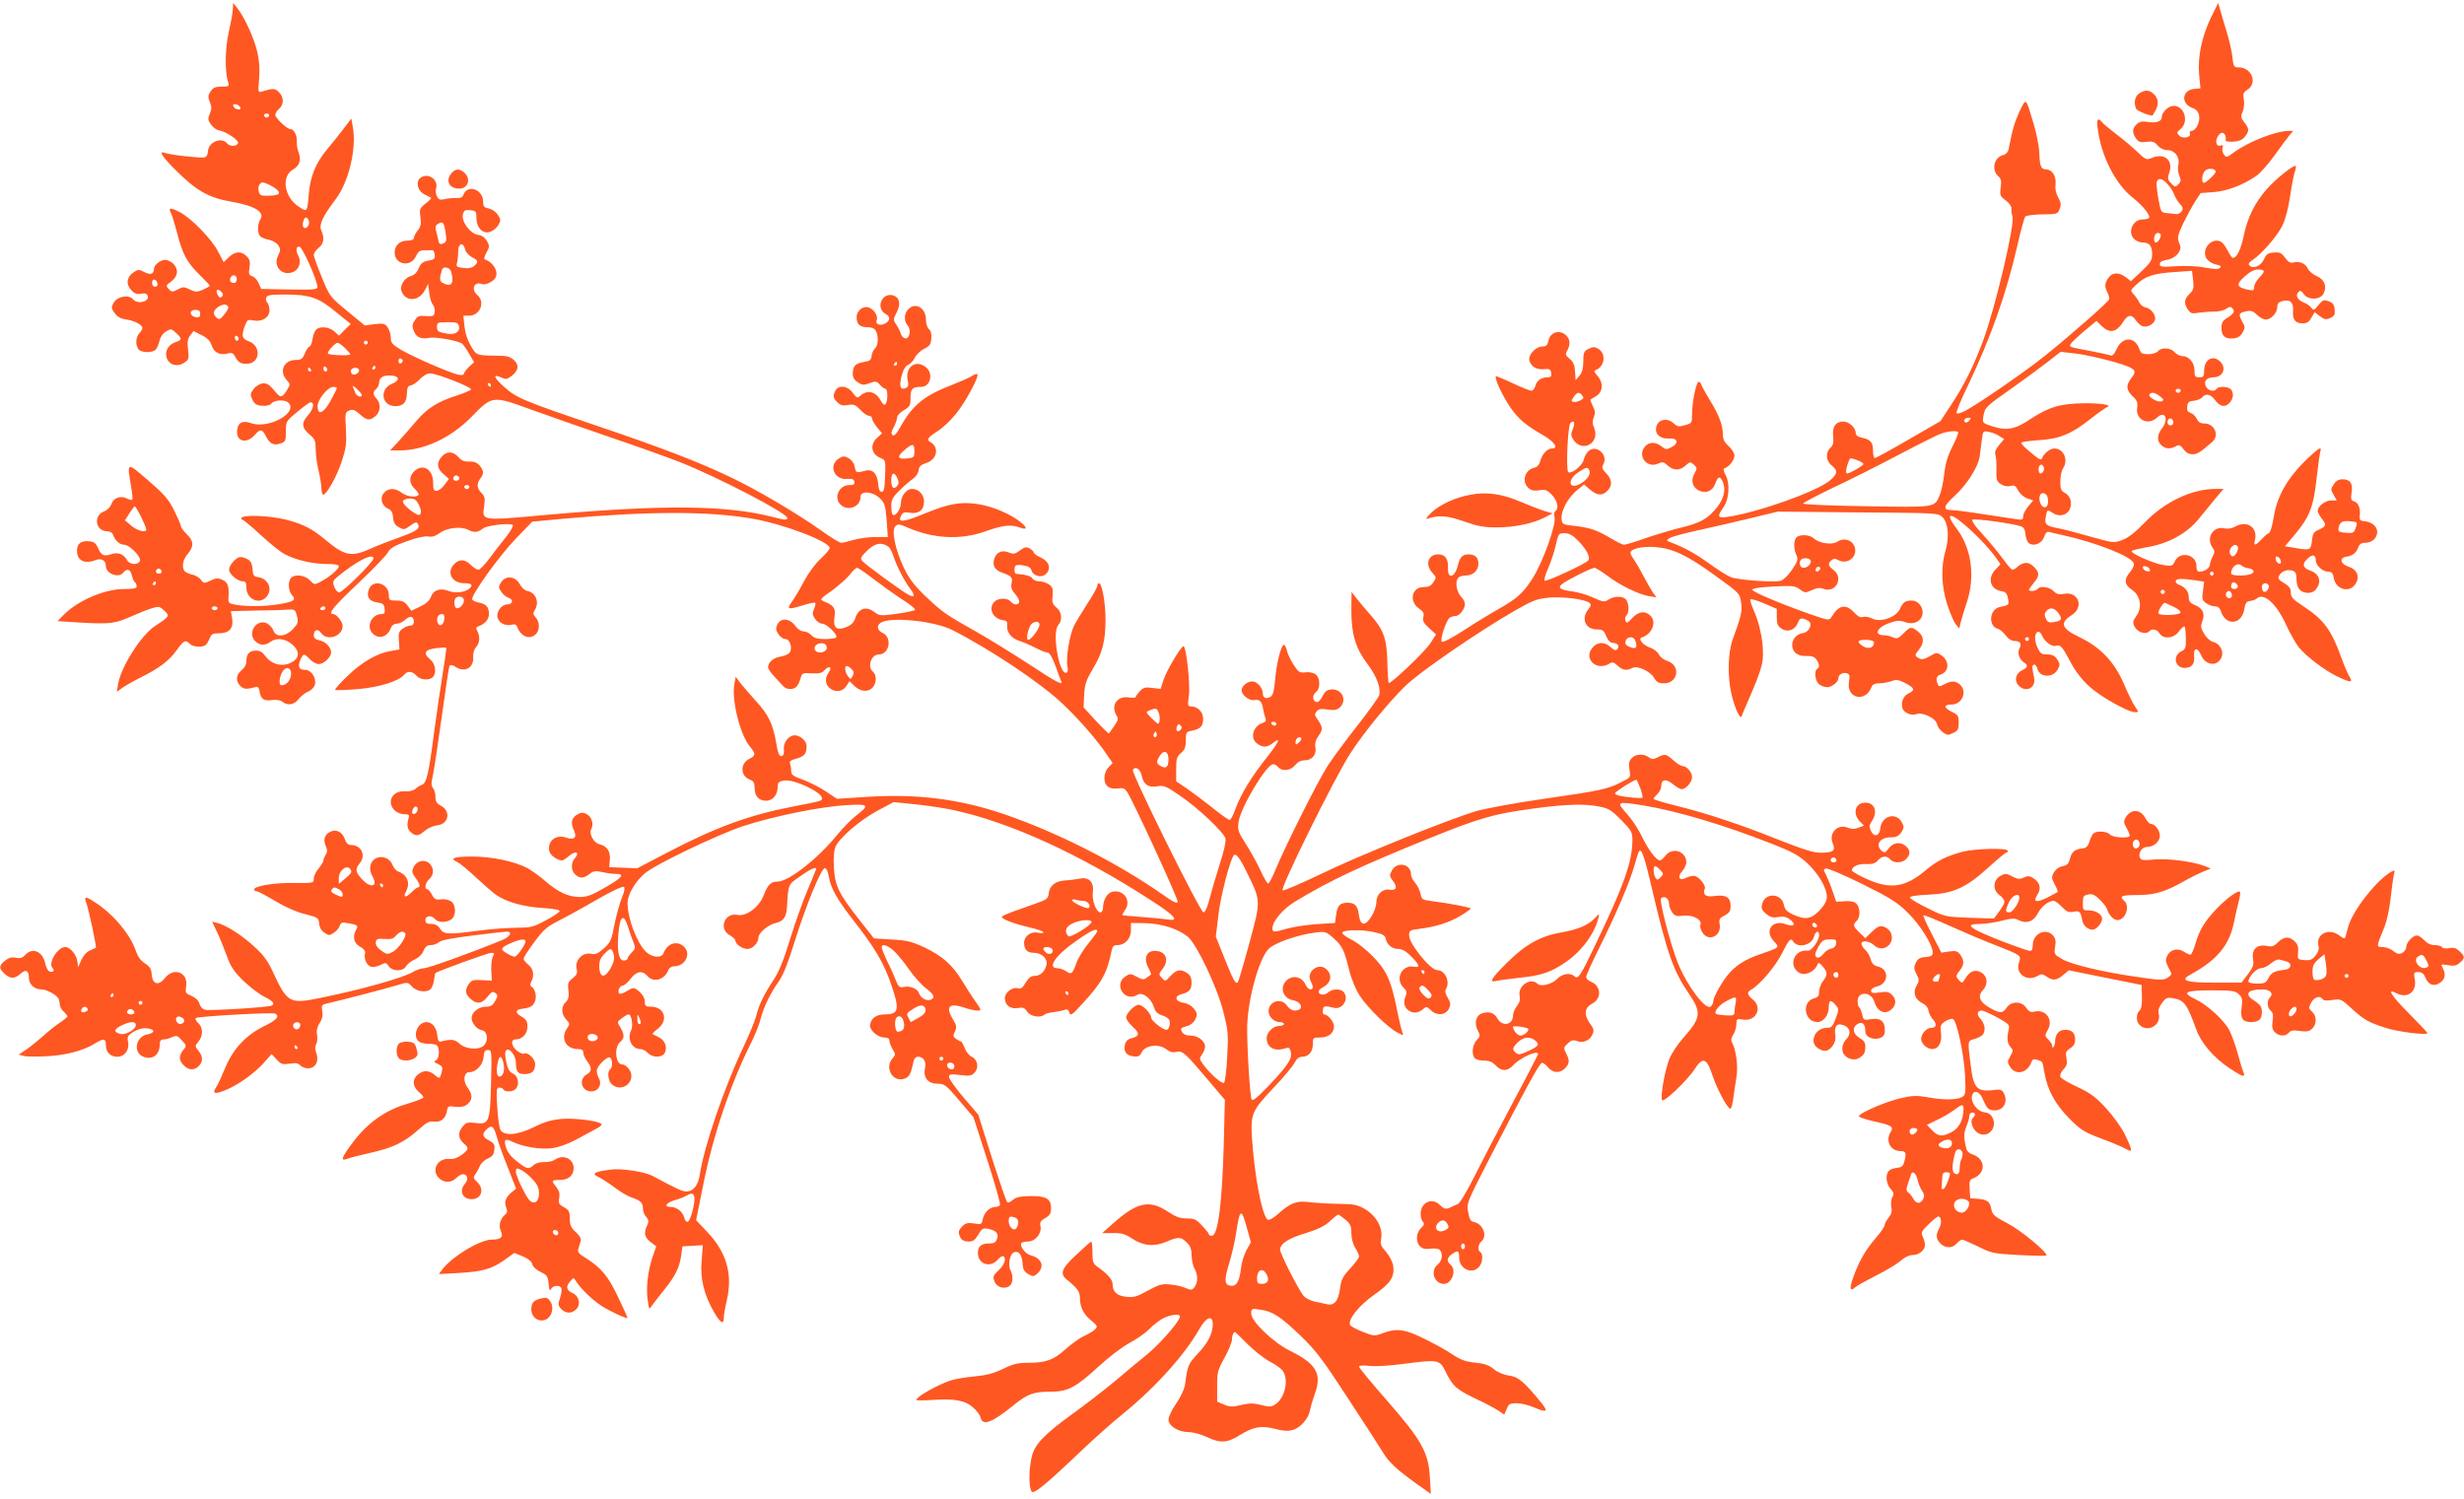 <?xml version="1.0" standalone="no"?>
<!DOCTYPE svg PUBLIC "-//W3C//DTD SVG 20010904//EN"
 "http://www.w3.org/TR/2001/REC-SVG-20010904/DTD/svg10.dtd">
<svg version="1.0" xmlns="http://www.w3.org/2000/svg"
 width="1280pt" height="779pt" viewBox="0 0 1280 779"
 preserveAspectRatio="xMidYMid meet">
<g transform="translate(0,779) scale(0.1,-0.1)"
fill="#ff5722" stroke="none">
<path d="M1210 7747 c0 -15 -9 -69 -21 -120 -20 -90 -22 -205 -4 -264 7 -21 4
-23 -34 -23 -32 0 -44 -5 -57 -25 -14 -21 -14 -30 -4 -55 10 -24 10 -36 0 -61
-11 -27 -11 -33 7 -57 11 -15 30 -29 43 -30 33 -5 102 -51 97 -65 -6 -18 -42
-20 -57 -2 -30 36 -100 6 -100 -44 0 -12 -7 -24 -15 -28 -16 -6 -182 12 -210
23 -34 14 -11 -23 63 -95 101 -101 168 -139 280 -158 126 -22 179 -54 154 -94
-16 -25 -15 -74 1 -88 8 -6 28 -14 46 -17 18 -4 39 -17 47 -29 12 -19 12 -26
-1 -52 -29 -58 22 -111 80 -85 29 13 41 52 26 80 -16 30 -14 54 5 50 16 -3 92
-174 93 -209 1 -13 -18 -15 -146 -13 l-146 3 -13 29 c-7 17 -22 33 -33 37 -18
5 -20 12 -15 45 5 30 2 42 -15 59 -28 28 -59 26 -92 -5 l-27 -26 -28 53 c-32
65 -142 178 -202 208 -48 24 -59 23 -44 -6 6 -10 20 -57 32 -103 28 -110 51
-153 116 -217 30 -29 54 -55 54 -57 0 -3 -16 -12 -35 -21 -32 -13 -39 -13 -69
1 -30 15 -36 15 -63 0 -28 -14 -32 -14 -47 3 -15 16 -14 19 14 39 35 27 39 63
10 92 -11 11 -31 20 -43 20 -23 0 -57 -27 -57 -46 -1 -28 -17 -34 -49 -18 -29
15 -34 15 -56 0 -37 -24 -42 -62 -14 -92 18 -20 30 -24 52 -20 20 4 30 1 34
-10 12 -32 -54 -47 -77 -18 -22 25 -81 14 -99 -18 -14 -25 -14 -29 5 -55 15
-20 32 -29 60 -33 41 -5 84 -28 84 -44 0 -5 -7 -18 -16 -27 -20 -22 -21 -63
-4 -84 16 -19 74 -19 90 0 7 8 15 29 19 46 4 18 17 37 33 47 26 15 28 15 53
-8 32 -30 32 -36 -5 -48 -39 -14 -57 -53 -42 -87 15 -33 55 -42 88 -20 25 16
26 21 21 69 -5 39 -2 56 11 73 l17 23 42 -21 c31 -15 45 -30 53 -55 13 -37 42
-51 85 -40 19 5 27 1 36 -16 16 -30 28 -38 60 -38 71 0 79 94 9 118 -33 12
-37 27 -18 79 12 32 15 34 46 28 45 -8 82 16 82 53 0 16 -5 33 -11 39 -7 7 -9
19 -6 27 5 13 24 16 95 16 130 0 176 -15 266 -90 l78 -63 -31 -30 -30 -31 -24
22 c-27 25 -78 29 -96 8 -7 -8 -15 -30 -18 -50 -3 -20 -10 -36 -15 -36 -5 0
-16 -16 -24 -35 -12 -30 -19 -35 -48 -35 -62 0 -88 -60 -46 -105 19 -21 19
-21 0 -53 -22 -36 -33 -39 -52 -16 -39 47 -51 55 -75 52 -14 -2 -35 -15 -46
-29 -17 -24 -18 -30 -6 -55 11 -23 22 -30 50 -32 23 -2 40 2 49 12 15 19 71
21 88 4 53 -53 -105 -139 -195 -106 -42 15 -67 3 -71 -36 -7 -60 48 -75 92
-25 29 33 38 31 60 -12 17 -34 40 -45 73 -33 26 9 28 14 28 62 0 53 1 54 60
103 33 27 63 49 68 49 22 0 16 -34 -12 -66 -37 -42 -35 -66 10 -104 25 -21 29
-32 29 -75 0 -27 7 -77 15 -110 8 -33 14 -75 15 -92 0 -18 4 -33 9 -33 18 0
74 101 98 178 21 66 24 89 20 163 -5 82 -4 87 16 96 18 8 28 5 55 -18 38 -34
52 -36 82 -11 27 22 30 65 6 91 -20 22 -20 35 -1 51 8 7 15 23 15 36 0 25 29
38 71 32 36 -5 34 -26 -5 -42 -67 -28 -54 -116 18 -116 41 0 59 19 60 68 1 28
5 38 21 40 11 2 32 17 47 33 16 17 37 29 53 29 34 0 216 -71 212 -83 -1 -5
-35 -19 -74 -32 -99 -31 -154 -66 -210 -132 -26 -31 -68 -79 -92 -105 l-44
-48 48 0 c128 0 267 65 374 174 109 112 108 112 316 36 94 -34 280 -99 415
-145 135 -46 292 -102 350 -125 198 -78 560 -266 560 -291 0 -12 -13 -11 -79
6 -238 61 -569 64 -1174 10 -341 -31 -333 -32 -322 46 6 40 3 51 -14 68 -24
24 -26 48 -6 75 20 26 19 39 -3 67 -14 16 -29 22 -54 21 -26 -1 -41 5 -56 23
-29 33 -65 32 -91 -2 -25 -31 -20 -59 16 -89 l25 -22 -23 -31 c-12 -17 -31
-31 -41 -31 -15 0 -18 8 -18 43 0 70 -55 102 -100 57 -27 -27 -25 -62 5 -90
13 -12 22 -27 19 -31 -10 -16 -61 -9 -87 11 -32 25 -69 26 -92 0 -23 -25 -13
-67 20 -82 18 -8 25 -20 27 -47 2 -26 10 -39 30 -50 25 -14 29 -14 59 8 24 18
33 20 39 11 15 -25 -2 -38 -93 -71 -51 -18 -121 -45 -155 -61 -98 -43 -131
-36 -232 48 -71 59 -115 81 -207 105 -81 20 -218 26 -228 9 -3 -5 -2 -10 4
-10 5 0 49 -36 96 -80 48 -44 104 -90 126 -100 57 -30 145 -50 216 -50 44 0
63 -4 63 -12 0 -15 -51 -58 -96 -81 -30 -16 -32 -15 -54 8 -26 27 -77 34 -98
13 -17 -17 -15 -68 5 -90 23 -25 10 -34 -68 -47 -74 -12 -164 -13 -224 -3 -38
7 -40 9 -38 42 4 54 -4 76 -32 88 -22 10 -33 9 -61 -4 -34 -16 -36 -16 -50 4
-8 11 -29 24 -47 27 -17 4 -35 13 -39 19 -15 22 -8 59 17 88 33 39 32 68 -5
103 -16 16 -30 34 -30 41 0 6 -16 43 -35 82 -30 59 -51 83 -135 156 -113 97
-111 98 -89 -31 6 -35 9 -66 6 -69 -3 -3 -15 0 -27 6 -32 17 -70 4 -81 -28 -6
-17 -21 -32 -39 -39 -57 -22 -44 -103 17 -103 13 0 26 -7 30 -17 10 -31 35
-53 58 -53 28 0 90 -64 82 -84 -9 -23 -54 -20 -67 4 -17 31 -47 43 -81 31 -39
-13 -53 -7 -70 32 -11 25 -21 33 -47 35 -41 4 -62 -12 -62 -49 0 -51 38 -71
96 -49 30 12 54 -1 54 -30 0 -40 65 -66 90 -35 20 24 38 18 45 -15 4 -16 11
-32 16 -35 5 -4 9 -13 9 -21 0 -11 -15 -14 -65 -14 -103 0 -244 -61 -318 -138
l-28 -29 130 -8 c146 -8 171 -4 256 34 33 15 78 33 101 40 38 12 42 12 67 -11
30 -28 29 -30 -46 -79 -73 -47 -179 -213 -194 -305 l-6 -38 29 21 c16 11 58
35 94 53 98 49 148 87 187 141 38 53 46 57 69 34 16 -16 61 -20 81 -7 6 4 16
20 22 35 9 23 16 27 49 27 53 0 76 26 68 77 l-7 38 128 3 c70 1 146 3 168 5
37 2 39 0 48 -34 7 -32 5 -39 -21 -67 -39 -41 -88 -45 -102 -7 -5 14 -21 30
-34 37 -56 25 -104 -54 -58 -95 23 -21 51 -21 76 -2 32 24 79 18 115 -14 43
-39 37 -75 -15 -97 -45 -19 -96 -3 -126 38 -13 19 -28 28 -47 28 -35 0 -51
-17 -51 -53 0 -19 -9 -36 -25 -49 -30 -23 -32 -58 -5 -83 18 -16 31 -17 80 -4
9 3 16 -5 18 -21 6 -41 22 -53 64 -47 23 3 44 0 55 -9 28 -21 60 -16 83 13 12
15 34 33 50 40 18 7 32 22 36 37 8 35 -19 76 -51 76 -32 0 -39 15 -25 51 15
35 20 36 50 4 13 -14 34 -25 46 -25 26 0 64 36 64 60 0 27 -28 57 -60 63 -21
5 -30 12 -30 26 0 30 22 37 38 13 30 -45 112 -18 112 36 0 22 -32 62 -50 62
-29 0 3 39 130 159 77 73 147 146 155 161 11 22 32 34 98 58 52 19 93 28 111
25 19 -4 37 1 59 17 39 29 112 37 151 17 29 -16 49 -13 76 8 19 16 146 30 154
17 3 -6 -13 -34 -37 -64 -24 -29 -62 -79 -85 -110 -24 -32 -49 -58 -57 -58 -8
0 -25 11 -39 25 -30 30 -59 32 -86 5 -43 -43 -13 -100 53 -100 39 0 46 -10 24
-29 -23 -19 -75 -24 -107 -11 -42 17 -79 5 -91 -30 -7 -20 -25 -36 -56 -51
l-46 -22 -19 26 c-16 21 -28 27 -59 27 -36 0 -39 2 -39 28 0 63 -85 86 -104
29 -14 -38 2 -61 45 -67 28 -4 35 -10 37 -32 3 -22 -1 -28 -15 -28 -54 0 -84
-68 -45 -103 34 -31 77 -15 95 36 4 9 16 17 29 17 12 0 32 9 44 21 25 23 44
18 44 -12 0 -12 -7 -19 -18 -19 -10 0 -28 -7 -40 -16 -20 -14 -23 -23 -20 -62
l3 -46 -45 -8 c-72 -12 -149 -57 -224 -129 -39 -37 -68 -70 -65 -73 3 -3 56
-1 119 4 113 10 212 41 241 76 16 20 42 17 62 -6 19 -22 66 -27 85 -8 22 22
14 71 -15 94 -37 30 -26 50 34 57 26 3 50 4 51 2 2 -2 -6 -59 -17 -127 -11
-68 -32 -208 -46 -313 -28 -216 -39 -264 -63 -272 -9 -3 -25 -13 -35 -22 -11
-9 -32 -14 -53 -12 -65 5 -98 -55 -54 -99 11 -11 33 -20 49 -20 27 0 29 -2 22
-27 -9 -33 -4 -53 17 -70 23 -18 37 -16 69 11 16 14 44 26 63 28 62 6 74 75
19 103 -21 11 -27 22 -27 45 1 16 -5 36 -12 45 -10 13 -11 26 -1 68 6 29 27
166 46 305 19 139 37 257 40 263 5 6 15 5 31 -5 49 -33 97 -5 92 52 -1 18 5
39 15 50 19 21 22 54 7 83 -9 15 -7 21 7 26 32 11 53 36 53 62 0 37 -13 52
-50 60 -19 3 -35 11 -37 17 -7 21 141 227 225 314 l87 90 160 15 c452 40 759
40 986 0 161 -28 399 -119 399 -152 0 -7 -22 -33 -49 -58 -29 -27 -64 -76 -86
-118 -21 -40 -49 -87 -62 -104 -29 -40 -19 -42 63 -16 30 9 56 14 59 11 3 -3
0 -17 -6 -31 -10 -22 -9 -31 5 -52 9 -14 26 -25 37 -25 23 0 82 -57 73 -71 -3
-5 -29 -9 -58 -9 -40 0 -57 5 -71 20 -10 11 -28 20 -41 20 -14 0 -31 12 -44
30 -28 39 -75 42 -92 5 -9 -19 -8 -29 6 -50 9 -14 25 -25 36 -25 23 0 38 -45
23 -69 -6 -9 -27 -19 -48 -22 -38 -6 -65 -30 -65 -56 0 -8 15 -29 33 -48 17
-19 38 -41 45 -49 16 -20 56 -21 71 -2 7 8 16 27 20 43 7 26 10 28 57 25 40
-2 54 1 68 17 24 26 41 16 21 -12 -20 -29 -19 -60 3 -80 28 -26 69 -21 88 8
l17 26 27 -26 c31 -29 70 -32 93 -7 21 23 22 65 2 82 -31 26 -10 90 30 90 56
0 71 89 20 112 -33 15 -32 46 1 58 66 25 272 1 359 -42 196 -99 465 -278 578
-387 89 -85 179 -189 230 -266 l27 -39 -22 -23 c-27 -29 -28 -81 -2 -100 12
-9 32 -12 52 -9 26 4 35 0 47 -18 32 -48 266 -557 263 -571 -2 -12 -24 -1 -83
41 -235 164 -550 323 -824 416 -231 78 -451 105 -709 88 l-154 -10 -57 38
c-31 21 -85 48 -119 61 -52 18 -62 26 -62 46 0 13 -3 30 -6 39 -4 11 5 18 34
25 41 12 52 25 52 66 0 26 -33 55 -62 55 -31 0 -60 -38 -56 -73 2 -22 -2 -33
-12 -35 -12 -2 -19 14 -28 70 -17 97 -40 145 -104 215 -29 32 -65 73 -80 92
l-26 35 -7 -37 c-16 -82 30 -266 81 -326 31 -37 30 -47 -3 -63 -49 -24 -48
-89 2 -108 20 -8 25 -16 25 -44 0 -42 22 -66 60 -66 34 0 60 31 60 72 0 23 5
28 33 33 49 9 197 -60 197 -92 0 -14 3 -13 -155 -44 -226 -44 -398 -107 -652
-240 l-153 -80 -72 3 -73 3 3 39 c4 43 -15 71 -54 80 -31 8 -56 55 -42 80 14
26 1 65 -27 78 -19 9 -29 7 -50 -6 -27 -18 -31 -41 -13 -81 17 -37 0 -51 -43
-36 -52 18 -98 -21 -85 -72 5 -21 42 -47 66 -47 5 0 22 11 38 25 34 28 56 17
28 -14 -21 -24 -20 -64 2 -84 24 -22 44 -21 74 2 20 16 31 18 64 11 21 -5 54
-10 72 -10 51 0 36 -19 -57 -72 -67 -39 -92 -48 -129 -48 -60 0 -113 25 -181
84 -30 26 -72 56 -93 67 -69 35 -184 59 -284 59 -96 0 -121 -9 -79 -28 13 -6
57 -42 97 -80 40 -37 87 -78 105 -91 54 -37 142 -62 241 -68 60 -4 91 -10 89
-17 -2 -6 -34 -28 -73 -48 -64 -35 -76 -37 -154 -38 -47 0 -134 -7 -195 -15
-158 -21 -179 -20 -199 10 -11 17 -26 25 -46 25 -23 0 -30 4 -30 20 0 24 32
27 50 5 16 -19 60 -19 85 -1 25 18 25 74 -1 93 -11 8 -34 13 -52 11 -28 -4
-36 0 -48 24 -8 15 -19 28 -24 28 -17 0 -11 35 10 53 25 21 26 59 0 82 -25 23
-67 13 -82 -21 -10 -20 -8 -29 10 -54 23 -31 28 -50 13 -50 -4 0 -20 -12 -35
-27 -29 -29 -44 -26 -27 5 24 45 7 88 -42 105 -9 4 -22 18 -27 32 -13 35 -52
52 -85 37 -33 -15 -42 -57 -21 -93 33 -55 -8 -67 -54 -16 -35 38 -36 51 -10
84 32 41 6 93 -46 93 -15 0 -25 9 -32 29 -14 39 -43 55 -76 40 -30 -14 -39
-42 -23 -76 8 -18 8 -29 -1 -44 -7 -10 -12 -24 -12 -30 0 -6 -11 -24 -25 -41
-14 -16 -25 -40 -25 -53 0 -23 -2 -23 -102 -22 -101 2 -208 -16 -208 -34 0 -5
6 -9 13 -9 6 0 50 -23 97 -51 53 -32 110 -57 155 -68 67 -17 70 -19 73 -49 2
-21 12 -38 28 -48 22 -15 26 -15 48 0 14 8 27 25 31 36 6 18 12 20 43 14 50
-9 54 -12 42 -34 -20 -37 -12 -70 20 -88 22 -12 29 -23 26 -36 -7 -27 10 -63
33 -69 11 -2 32 2 48 10 26 13 29 13 42 -6 19 -29 76 -29 91 0 7 11 26 27 44
34 20 9 38 26 46 45 9 22 19 30 38 30 14 0 33 7 42 15 12 11 70 22 176 35 87
11 166 20 176 20 33 0 18 -27 -24 -44 -161 -66 -384 -146 -405 -146 -14 0 -40
-9 -57 -19 -51 -31 -268 -92 -485 -136 -156 -32 -169 -25 -243 135 -26 57 -49
89 -96 131 -63 59 -147 113 -193 124 l-27 7 23 -49 c13 -26 36 -82 51 -123 22
-62 38 -86 88 -135 34 -33 83 -70 109 -83 45 -23 56 -35 39 -46 -14 -9 -321
-28 -346 -22 -15 4 -26 16 -30 32 -4 16 -19 30 -41 40 -31 13 -33 16 -28 49
12 73 -64 103 -110 44 -33 -42 -65 -34 -69 19 -2 29 -10 41 -35 57 -22 14 -37
35 -48 67 -30 87 -121 194 -217 254 -45 29 -53 27 -39 -8 11 -30 54 -229 49
-232 -2 -1 -16 -7 -31 -14 -17 -7 -35 -27 -45 -50 l-16 -37 -4 30 c-4 35 -38
75 -63 75 -40 0 -91 -84 -66 -109 13 -13 3 -25 -16 -18 -8 3 -17 20 -21 38
-13 66 -66 90 -105 48 -15 -16 -26 -19 -48 -15 -22 5 -36 1 -56 -14 -33 -26
-34 -40 -4 -68 29 -28 54 -28 83 -1 27 25 44 18 44 -20 0 -34 28 -61 64 -61
26 0 73 -24 88 -45 4 -5 8 -19 8 -31 0 -11 9 -29 20 -39 11 -10 20 -21 20 -25
0 -4 -19 -20 -42 -35 -23 -15 -62 -47 -87 -70 -26 -23 -64 -54 -85 -68 l-39
-26 28 -7 c15 -4 71 -4 124 -1 99 6 185 29 246 67 44 27 55 25 55 -9 0 -38 23
-61 60 -61 38 0 64 37 55 78 -5 26 -2 32 29 52 22 13 47 20 67 18 45 -4 47
-24 4 -32 -61 -12 -75 -95 -20 -116 48 -18 85 10 85 66 0 17 6 24 20 24 10 0
30 5 44 12 23 10 29 8 51 -17 23 -24 24 -29 12 -44 -29 -33 -30 -59 -2 -86 27
-28 59 -27 83 3 17 22 15 45 -7 73 -19 24 -19 25 0 48 25 30 24 73 -1 96 -11
10 -17 22 -13 26 10 9 401 31 414 23 23 -14 4 -35 -57 -64 -94 -46 -162 -117
-203 -215 -18 -44 -39 -91 -48 -103 -21 -33 -10 -38 42 -18 66 25 158 90 205
144 l41 46 26 -28 c23 -25 30 -27 68 -22 31 5 45 3 55 -9 7 -8 25 -15 41 -15
38 0 58 38 42 79 -7 19 -7 34 -1 46 6 9 8 32 5 50 -4 22 1 41 14 61 13 20 17
39 13 61 -5 29 -3 33 22 39 72 16 334 85 375 98 46 14 48 14 70 -10 25 -27 79
-33 98 -10 6 8 14 28 16 46 2 18 5 33 7 35 10 9 274 105 290 105 16 0 17 -3 8
-20 -6 -11 -9 -43 -8 -72 l3 -53 -51 3 c-45 3 -54 0 -68 -19 -22 -32 -20 -52
7 -77 33 -31 61 -27 90 10 21 26 28 30 40 19 14 -11 14 -15 -1 -42 -13 -23
-24 -29 -49 -29 -36 0 -73 -29 -73 -58 0 -27 27 -60 53 -64 28 -4 36 -52 12
-78 -24 -27 -96 -22 -129 9 -24 22 -42 24 -96 10 -11 -3 -16 6 -18 31 -4 42
-27 70 -57 70 -46 0 -74 -72 -39 -101 9 -7 32 -12 52 -12 20 1 40 -4 44 -10
13 -21 9 -66 -7 -75 -13 -7 -11 -10 11 -20 22 -11 25 -17 19 -40 -9 -36 -12
-38 -32 -20 -28 24 -53 29 -76 16 -45 -23 -50 -67 -12 -100 14 -12 25 -25 25
-29 0 -5 -40 -20 -89 -35 -112 -33 -203 -99 -278 -199 -61 -81 -67 -100 -25
-84 15 6 68 19 117 30 112 25 175 54 245 117 46 41 60 49 85 45 35 -5 61 17
67 57 2 18 8 24 23 22 47 -6 67 -3 85 13 26 23 25 49 -1 85 -26 34 -20 80 10
80 34 0 70 38 73 78 2 29 7 37 23 37 19 0 20 -5 16 -170 -5 -205 -10 -219 -82
-209 -42 5 -48 3 -68 -22 -24 -30 -21 -59 10 -86 26 -22 24 -30 -13 -58 -22
-16 -43 -23 -65 -21 -60 5 -94 -58 -53 -99 26 -26 64 -26 90 0 11 11 27 20 35
20 23 0 30 -28 11 -49 -33 -36 -14 -81 34 -81 52 0 68 53 28 90 -19 17 -20 23
-10 38 7 9 18 29 24 43 6 15 25 33 42 40 24 11 32 21 34 46 3 27 -2 34 -27 48
-36 18 -39 35 -12 59 26 24 36 16 52 -41 7 -27 32 -97 57 -158 l43 -110 -24
-20 c-31 -26 -39 -49 -27 -79 7 -18 5 -28 -7 -37 -25 -21 -34 -56 -21 -85 14
-31 0 -44 -47 -44 -61 0 -202 -85 -255 -152 l-20 -27 92 5 c131 7 179 20 244
65 l56 40 44 -18 c28 -12 45 -26 49 -40 3 -14 21 -30 43 -41 33 -15 38 -22 42
-62 3 -31 7 -40 12 -28 8 20 43 24 54 7 3 -6 1 -29 -6 -50 -12 -35 -11 -41 5
-59 23 -25 57 -26 80 0 23 25 13 67 -20 82 -33 15 -37 33 -14 60 18 22 19 22
30 4 24 -39 82 -96 132 -129 48 -31 137 -72 137 -63 0 2 -22 51 -49 107 -51
109 -88 153 -169 204 -34 20 -43 31 -38 46 3 10 9 28 12 39 5 14 -3 28 -25 49
-25 23 -31 37 -31 70 0 36 -4 44 -30 59 -27 15 -30 21 -25 48 4 22 0 38 -15
57 -27 34 -26 37 18 37 45 0 72 23 72 62 0 48 -54 73 -96 44 -11 -8 -36 -14
-56 -13 -22 1 -45 -6 -56 -16 -26 -23 -33 -22 -85 18 -29 22 -50 48 -57 70
-15 46 -8 53 33 33 54 -26 145 -41 204 -33 33 4 81 21 121 42 37 20 84 45 104
56 21 10 36 23 33 27 -10 16 -139 33 -208 27 -52 -5 -88 -15 -142 -42 -87 -43
-157 -48 -176 -14 -6 12 -13 66 -16 120 -5 86 -4 99 10 99 9 0 19 -4 22 -10 9
-14 48 -13 63 2 22 22 15 67 -12 80 -19 8 -28 23 -36 61 -8 36 -7 53 0 61 16
16 50 -29 50 -64 0 -47 10 -60 44 -60 39 0 56 15 56 52 0 28 -40 65 -58 54 -5
-3 -21 4 -36 15 -30 24 -35 59 -8 59 35 0 62 29 62 66 0 28 -6 38 -30 52 -33
19 -34 35 -4 40 50 7 61 13 72 37 12 26 3 67 -17 80 -8 4 -8 12 -1 25 17 32
11 67 -15 88 -14 11 -25 25 -25 31 0 7 25 46 55 86 47 64 65 80 124 110 38 19
129 69 201 111 81 46 136 72 142 66 5 -5 1 -28 -12 -57 -11 -27 -28 -89 -38
-138 -15 -81 -20 -92 -55 -124 -32 -28 -44 -33 -67 -28 -43 9 -84 -33 -75 -76
6 -25 2 -33 -20 -51 -24 -19 -27 -26 -22 -64 3 -34 0 -47 -14 -60 -25 -23 -24
-62 2 -90 20 -21 20 -24 5 -46 -36 -51 -7 -108 56 -108 21 0 28 -5 28 -19 0
-10 9 -30 20 -44 25 -32 25 -53 1 -67 -47 -24 -32 -90 20 -90 37 0 58 35 40
68 -6 11 -11 29 -11 39 0 24 55 78 69 69 14 -9 14 -53 1 -61 -17 -10 -11 -61
8 -78 40 -36 102 -9 102 45 0 25 -27 58 -48 58 -34 0 -43 87 -12 115 25 22 25
38 3 77 -18 29 -18 29 7 48 14 11 30 20 36 20 15 0 24 -60 13 -82 -23 -44 3
-98 48 -98 11 0 28 -9 38 -20 21 -23 67 -26 84 -6 21 26 9 69 -24 86 -16 8
-32 16 -35 18 -2 2 10 14 28 28 56 44 34 114 -36 114 -27 0 -32 4 -32 23 0 24
-13 44 -42 66 -15 11 -23 10 -52 -8 -19 -12 -37 -17 -40 -12 -9 14 4 41 20 41
7 0 25 16 40 35 30 40 61 45 87 15 32 -38 91 -20 110 33 4 9 17 17 29 17 59 0
90 67 50 103 -36 33 -87 15 -105 -35 -10 -27 -61 -23 -92 8 -48 48 -95 173
-95 254 0 42 41 112 90 153 54 46 375 200 510 245 156 51 394 100 534 109 122
7 126 2 50 -57 -24 -19 -66 -62 -93 -95 -102 -126 -254 -245 -312 -245 -35 0
-51 -16 -73 -74 -23 -59 -90 -109 -136 -99 -66 13 -98 -72 -40 -105 16 -9 30
-22 30 -28 0 -19 36 -44 63 -44 27 0 57 32 57 60 0 23 51 66 87 74 42 9 57 30
61 80 8 127 4 118 68 163 52 37 84 52 84 39 0 -2 -20 -51 -44 -108 -24 -56
-66 -173 -92 -258 -33 -109 -59 -171 -85 -210 -49 -74 -76 -128 -90 -186 -7
-27 -37 -99 -66 -161 -100 -211 -207 -522 -228 -668 -9 -54 -34 -85 -69 -85
-21 0 -46 11 -176 81 -42 22 -161 40 -216 33 -92 -12 -105 -21 -59 -42 14 -7
50 -30 79 -52 29 -22 68 -45 87 -51 47 -16 59 -28 59 -57 0 -14 7 -34 17 -44
13 -15 14 -23 5 -44 -19 -40 -14 -61 17 -86 l30 -23 -20 -58 c-24 -72 -34
-160 -24 -223 7 -49 7 -49 23 -25 9 13 39 51 66 85 55 69 76 111 85 176 l6 45
53 3 53 3 -6 -80 c-9 -92 12 -177 65 -269 33 -56 50 -66 50 -28 0 14 7 55 16
93 31 134 -2 248 -103 354 l-57 60 37 183 c50 255 143 529 253 747 18 37 39
89 45 115 15 60 50 133 95 196 23 33 48 96 82 206 58 186 138 382 157 382 8 0
16 -18 20 -42 11 -64 44 -122 135 -238 103 -132 151 -212 189 -323 46 -133 41
-157 -35 -157 -44 0 -74 -24 -74 -60 0 -25 43 -60 73 -60 18 0 27 -5 27 -16 0
-9 8 -29 17 -45 16 -26 16 -29 0 -47 -44 -49 1 -127 61 -106 26 9 34 25 47 87
3 18 12 27 24 27 29 0 44 -25 36 -60 -10 -48 16 -80 64 -80 37 0 44 -5 114
-87 l74 -87 72 -223 c40 -123 69 -228 66 -233 -3 -6 -14 -10 -23 -10 -29 0
-59 -28 -66 -61 -6 -31 -7 -31 -46 -25 -32 5 -44 2 -60 -14 -23 -23 -24 -33
-10 -61 7 -12 21 -19 41 -19 24 0 34 7 51 36 19 32 24 35 52 30 42 -9 56 -25
45 -53 -6 -18 -16 -23 -42 -23 -40 0 -57 -15 -57 -50 0 -57 64 -79 102 -35 11
13 25 22 30 19 17 -11 7 -44 -24 -73 -29 -27 -31 -33 -22 -58 11 -31 54 -44
80 -22 17 14 18 52 3 81 -14 26 -3 84 18 92 25 10 42 -12 45 -57 2 -33 9 -44
30 -56 24 -14 28 -14 47 3 40 36 23 79 -36 95 -27 7 -57 47 -47 63 3 4 18 8
34 8 38 0 73 43 65 79 -4 21 0 29 25 43 24 14 30 24 30 52 0 49 -27 64 -112
62 -50 -1 -72 -6 -88 -21 -12 -11 -24 -15 -29 -9 -4 5 -40 109 -79 231 l-70
222 -76 89 c-42 49 -76 97 -76 107 0 15 7 16 58 10 50 -6 60 -4 76 14 23 26
14 68 -18 82 -12 6 -28 26 -35 45 -7 19 -16 34 -20 34 -4 0 -15 6 -25 13 -15
11 -16 17 -5 39 10 23 8 32 -10 61 -41 67 -21 89 56 63 25 -9 57 -16 70 -16
23 0 22 1 -10 48 -19 26 -50 75 -70 108 -48 80 -102 128 -195 172 -64 30 -89
37 -169 41 l-93 6 -75 95 c-108 138 -128 178 -133 272 -3 50 0 89 8 108 19 47
128 140 220 189 l82 44 117 -12 c64 -7 154 -20 201 -31 291 -64 652 -229 1022
-469 120 -77 147 -108 86 -98 -18 3 -79 9 -135 13 -57 4 -103 8 -103 11 0 2 7
15 16 28 32 49 -11 106 -69 92 -26 -7 -47 -44 -47 -82 0 -14 -6 -25 -13 -25
-22 0 -46 63 -40 106 7 52 -21 80 -69 69 -18 -3 -52 -8 -75 -9 -51 -3 -81 -27
-85 -68 -3 -26 -10 -32 -68 -52 -36 -13 -87 -31 -115 -41 -27 -10 -54 -21 -59
-26 -12 -10 53 -36 142 -57 39 -9 72 -20 72 -25 0 -5 -12 -6 -26 -3 -37 10
-74 -17 -74 -52 0 -35 16 -52 51 -52 41 0 73 -31 65 -63 -8 -35 -32 -57 -62
-57 -18 0 -31 -10 -46 -35 -15 -27 -25 -34 -40 -29 -27 8 -68 -21 -68 -51 0
-37 28 -58 67 -52 28 5 36 2 49 -19 17 -25 69 -34 90 -15 5 5 27 11 49 13 22
3 47 8 57 12 11 5 18 1 23 -14 6 -19 13 -15 68 46 101 109 128 158 152 277 4
20 11 27 29 27 40 0 71 33 71 77 l0 38 75 -1 c85 -2 172 -30 221 -71 47 -40
154 -266 185 -393 24 -96 26 -116 19 -230 -3 -69 -11 -129 -16 -135 -9 -10
-74 47 -110 97 -19 26 -19 30 -5 50 9 12 16 30 16 40 0 30 -37 58 -75 58 -24
0 -37 6 -45 20 -9 17 -6 20 22 28 21 5 38 18 47 36 12 25 11 31 -6 55 -13 16
-33 28 -54 31 -44 6 -51 35 -12 45 41 10 53 24 53 61 0 23 -7 38 -22 48 -33
23 -56 20 -87 -14 -27 -30 -28 -30 -45 -11 -18 19 -17 21 3 47 37 47 18 94
-40 94 -44 0 -59 -39 -34 -86 10 -19 16 -35 14 -37 -2 -1 -12 -9 -22 -16 -15
-12 -22 -11 -51 4 -32 18 -36 18 -60 2 -64 -43 -2 -136 63 -95 26 16 70 -17
85 -63 8 -26 19 -36 43 -44 18 -5 35 -17 38 -26 6 -19 -3 -49 -15 -49 -20 0
-79 47 -80 63 0 22 -44 67 -65 67 -21 0 -65 -45 -65 -66 0 -9 16 -31 34 -48
38 -34 36 -49 -6 -60 -19 -4 -30 -15 -34 -33 -9 -35 7 -57 44 -61 26 -3 34 2
43 21 17 37 89 46 126 17 19 -15 35 -19 54 -15 33 7 43 -2 164 -145 l88 -104
-6 -237 c-9 -310 -30 -469 -62 -469 -8 0 -15 3 -15 8 0 4 -16 24 -35 44 -30
33 -40 38 -80 38 -36 0 -57 8 -101 37 -94 62 -159 47 -283 -64 l-55 -49 55 0
c45 1 64 -5 99 -28 59 -39 116 -44 179 -17 63 27 76 26 106 -4 19 -18 25 -35
25 -67 1 -24 7 -54 15 -68 18 -32 19 -71 1 -96 -13 -17 -17 -18 -48 -5 -18 8
-54 16 -80 18 -41 4 -58 0 -115 -32 -57 -32 -74 -36 -112 -32 -49 5 -71 26
-71 64 0 24 -23 52 -75 89 -27 19 -30 27 -30 78 0 31 -3 56 -6 56 -3 0 -37
-30 -77 -68 -78 -72 -88 -99 -50 -130 56 -45 68 -62 68 -97 0 -46 21 -87 62
-118 27 -22 30 -28 19 -41 -8 -9 -33 -25 -56 -35 -23 -10 -67 -41 -98 -69 -63
-57 -103 -72 -197 -72 -53 0 -78 -6 -130 -32 -49 -23 -86 -33 -150 -39 -47 -4
-103 -14 -126 -22 -72 -26 -174 -84 -174 -100 0 -3 38 -3 83 0 115 8 170 -2
211 -38 19 -16 37 -40 40 -54 11 -44 58 -27 168 62 76 62 107 73 197 73 88 0
130 22 248 131 55 50 124 103 162 123 36 19 82 51 101 71 19 20 52 45 72 56
39 20 88 25 88 10 0 -23 -101 -139 -168 -195 -41 -33 -118 -97 -171 -142 -53
-44 -153 -122 -223 -172 -142 -103 -191 -154 -207 -215 -17 -67 -18 -160 -2
-186 11 -16 77 39 271 224 58 55 150 137 206 182 169 138 319 305 396 441 35
61 68 72 68 22 0 -48 -26 -99 -80 -155 -48 -52 -51 -59 -64 -158 -3 -22 -22
-64 -45 -97 -23 -33 -41 -71 -41 -85 0 -33 51 -65 105 -65 22 0 64 -11 93 -25
72 -34 106 -32 172 9 71 44 112 51 183 33 41 -11 67 -13 92 -6 41 12 81 57 90
101 3 18 15 58 26 89 37 102 6 155 -129 221 -87 43 -202 153 -202 193 0 27 1
28 47 21 64 -8 106 -36 213 -139 78 -76 113 -122 248 -330 87 -133 168 -258
179 -277 29 -47 72 -87 167 -155 l79 -56 -5 84 c-7 131 -42 194 -221 399 -81
92 -147 172 -147 178 0 6 19 8 53 4 31 -4 107 1 183 11 177 23 183 22 214 -42
37 -75 55 -91 155 -139 50 -23 103 -52 120 -63 l29 -20 13 29 c10 26 17 30 52
30 21 0 60 -9 86 -20 73 -31 81 -26 38 27 -88 107 -115 130 -165 137 -29 4
-60 18 -79 34 -24 20 -48 28 -96 33 -49 5 -75 14 -117 42 -29 20 -94 56 -145
81 -101 51 -146 57 -218 30 -42 -16 -45 -16 -104 7 -34 13 -64 30 -66 36 -11
29 48 102 125 156 87 61 108 94 99 153 -3 19 -20 51 -37 71 -27 30 -31 41 -25
70 10 53 -26 117 -83 151 -42 24 -58 27 -142 28 -52 1 -120 5 -151 9 -64 8
-95 -4 -160 -62 -21 -19 -45 -33 -52 -30 -29 11 -70 224 -83 422 -8 128 -2
143 113 265 50 52 98 110 107 127 12 23 24 33 41 33 33 0 55 26 55 66 0 33 1
34 38 34 43 0 72 23 72 58 0 23 -32 62 -51 62 -6 0 -9 10 -7 23 3 22 9 23 59
11 45 -10 80 51 47 84 -17 17 -58 15 -79 -4 -18 -17 -49 -13 -49 5 0 6 10 16
23 22 42 23 50 64 17 94 -41 37 -107 -14 -81 -63 15 -28 14 -42 -2 -42 -8 0
-19 11 -25 25 -22 48 -80 52 -109 9 -23 -36 -2 -81 42 -90 51 -9 60 -54 11
-54 -14 0 -30 10 -40 25 -29 44 -96 24 -96 -29 0 -28 29 -56 58 -56 12 0 22
-4 22 -10 0 -5 -11 -10 -25 -10 -31 0 -65 -33 -65 -63 0 -49 42 -72 97 -53 18
6 23 3 28 -17 9 -35 -12 -69 -109 -172 -63 -66 -88 -87 -94 -77 -9 14 -25 285
-23 382 4 145 63 355 113 402 33 31 152 72 239 83 53 7 58 5 93 -26 47 -40 59
-64 84 -166 12 -49 35 -104 55 -135 40 -62 147 -167 196 -192 33 -17 34 -17
26 0 -4 11 -14 51 -22 89 -25 129 -44 190 -75 238 -37 58 -119 133 -176 160
-23 12 -41 26 -39 32 5 15 104 17 167 2 41 -9 56 -17 58 -32 6 -32 33 -55 65
-55 21 0 41 -11 68 -39 45 -45 49 -60 14 -53 -62 11 -100 -63 -54 -109 18 -18
19 -24 9 -50 -25 -59 44 -106 92 -62 17 15 20 15 42 -6 31 -30 76 -25 93 9 10
21 9 30 -6 56 -12 20 -16 36 -10 45 24 39 -4 99 -45 99 -35 0 -146 137 -146
180 0 26 3 28 56 35 82 10 152 32 212 68 28 17 52 34 52 37 0 6 -116 28 -205
39 -46 6 -50 8 -56 39 -4 18 -16 43 -28 56 -11 12 -21 32 -21 43 0 55 -72 70
-99 21 -14 -25 -14 -29 7 -57 23 -32 15 -49 -21 -43 -34 6 -67 -25 -67 -63 0
-45 -44 -118 -68 -113 -12 2 -19 17 -23 46 -6 47 -20 62 -59 62 -39 0 -53 -15
-59 -62 l-6 -43 -96 -6 c-52 -4 -120 -14 -151 -23 -70 -20 -78 -20 -78 0 0 38
54 102 119 141 178 108 336 182 696 328 268 108 332 126 544 155 173 23 266
25 343 9 45 -9 62 -20 111 -70 53 -55 57 -61 57 -106 -1 -111 -43 -231 -198
-553 -71 -149 -85 -170 -103 -152 -21 20 -64 14 -89 -13 -26 -28 -86 -43 -103
-26 -35 35 -103 -10 -93 -61 4 -22 0 -37 -14 -55 -11 -14 -20 -35 -20 -47 0
-52 -56 -62 -82 -16 -17 30 -45 38 -83 24 -28 -11 -37 -51 -19 -86 15 -28 14
-31 -5 -52 -23 -25 -28 -75 -9 -94 7 -7 28 -12 48 -12 26 0 43 -7 60 -25 30
-32 60 -32 91 1 37 40 129 81 129 58 0 -3 -62 -124 -139 -267 -76 -144 -166
-317 -200 -385 -35 -69 -69 -125 -79 -128 -9 -3 -25 -10 -34 -15 -26 -13 -36
-11 -58 11 -41 41 -100 13 -100 -46 0 -17 5 -35 12 -42 9 -9 7 -16 -10 -32
-26 -25 -29 -72 -5 -95 12 -12 27 -16 54 -12 20 3 42 0 48 -6 18 -18 13 -58
-10 -76 -41 -33 -19 -101 32 -101 42 0 67 73 34 100 -21 18 -19 36 7 54 32 23
38 20 38 -17 0 -59 66 -90 103 -49 19 20 23 67 7 77 -15 9 -12 41 5 55 34 28
9 93 -40 102 -15 2 -22 15 -28 50 -9 47 -8 49 116 290 178 345 253 482 266
486 6 2 21 -8 32 -22 25 -31 61 -34 89 -6 24 24 25 41 5 79 -13 26 -13 30 9
50 18 17 28 20 47 13 32 -13 67 2 81 33 10 21 8 30 -14 60 -31 44 -27 80 13
101 51 26 47 94 -7 114 -13 5 -24 16 -24 25 0 8 29 73 64 143 88 176 163 350
186 434 11 39 22 73 25 76 14 14 28 -29 70 -209 76 -323 108 -414 189 -532 66
-96 62 -126 -28 -227 -33 -37 -63 -83 -76 -116 -22 -60 -45 -188 -36 -209 6
-17 131 101 171 163 41 63 62 55 91 -35 23 -70 78 -173 93 -173 5 0 11 24 15
52 3 29 11 78 16 108 10 55 0 143 -22 183 -7 13 -5 25 6 42 9 14 16 38 16 54
0 28 2 29 35 24 68 -11 103 63 50 105 -29 23 -32 37 -9 50 46 25 128 123 161
189 36 72 46 83 58 62 24 -37 97 -20 109 26 7 28 26 34 26 8 0 -30 -39 -84
-58 -82 -69 10 -105 -75 -48 -113 30 -21 84 3 98 43 4 10 11 7 26 -11 27 -31
27 -45 2 -77 -11 -14 -20 -39 -20 -54 0 -22 -6 -30 -25 -35 -68 -17 -53 -124
17 -124 30 0 58 37 58 75 0 39 9 44 33 17 21 -23 21 -26 1 -79 -14 -37 -21
-43 -45 -43 -60 0 -92 -73 -47 -104 32 -23 54 -20 77 9 13 18 18 36 15 58 -7
46 8 64 43 51 35 -12 41 -46 14 -73 -21 -21 -27 -56 -13 -77 16 -24 51 -35 75
-23 29 16 37 28 37 62 0 21 -8 32 -30 45 -36 20 -40 56 -9 73 25 13 39 -1 39
-39 0 -48 98 -53 101 -5 4 56 -19 77 -74 68 -35 -6 -37 -5 -43 24 -4 17 -11
34 -15 37 -5 3 -9 18 -9 34 0 51 70 49 86 -2 15 -52 53 -71 86 -45 28 21 31
54 8 77 -18 18 -28 20 -66 14 -36 -5 -44 -3 -44 9 0 9 13 18 30 22 60 13 66
88 8 103 -24 6 -34 15 -40 38 -4 17 -17 39 -28 49 -11 10 -20 24 -20 32 0 20
41 15 66 -8 46 -43 112 8 86 66 -6 13 -23 27 -37 31 -21 5 -33 0 -61 -27 l-34
-33 -30 29 c-34 33 -36 40 -15 61 20 20 19 68 -1 89 -11 11 -30 15 -61 13
l-44 -3 -19 55 c-10 30 -26 69 -34 85 -15 27 -14 30 0 33 9 2 94 -34 189 -81
149 -74 181 -95 236 -149 64 -63 129 -167 129 -206 0 -17 -7 -21 -37 -24 -30
-2 -41 -9 -51 -30 -11 -23 -10 -32 4 -59 15 -30 15 -35 0 -60 -21 -35 -8 -72
31 -91 17 -8 29 -23 31 -38 2 -14 13 -35 24 -47 22 -24 17 -43 -11 -43 -23 0
-51 -31 -51 -57 0 -25 30 -53 58 -53 33 0 52 36 45 85 -5 37 -2 43 22 59 15
10 33 15 40 12 20 -7 57 -180 63 -292 4 -97 3 -103 -17 -114 -28 -15 -100 -15
-180 0 -53 9 -76 9 -136 -5 -70 -15 -207 -73 -218 -92 -4 -6 29 -17 71 -27 98
-21 111 -29 94 -56 -29 -47 -2 -100 51 -100 29 0 32 -11 18 -60 -5 -18 -14
-25 -35 -27 -15 -1 -34 -7 -42 -14 -21 -17 -17 -69 7 -95 17 -18 19 -26 9 -44
-6 -12 -8 -34 -5 -51 5 -21 1 -36 -14 -55 -12 -15 -21 -32 -21 -40 0 -7 -20
-36 -46 -66 -54 -63 -86 -119 -115 -199 -23 -63 -20 -82 8 -57 10 9 59 36 110
62 51 25 107 59 126 76 22 19 46 30 64 30 32 0 63 26 63 53 0 9 -5 27 -11 41
-11 23 -8 29 30 66 22 22 45 40 50 40 16 0 19 -36 5 -61 -19 -34 -17 -56 6
-79 26 -26 62 -26 85 0 10 11 22 20 28 20 5 0 42 -16 83 -36 70 -35 80 -37
211 -44 76 -4 140 -5 143 -3 13 12 -132 132 -202 168 -66 34 -77 44 -83 71 -7
41 -21 52 -70 56 l-40 3 -3 48 c-3 38 0 48 15 54 72 25 70 105 -4 127 -12 4
-24 15 -27 24 -15 56 -16 83 -2 117 9 21 16 46 16 56 0 11 7 19 15 19 18 0 19
-12 4 -27 -17 -17 -3 -60 25 -78 50 -33 106 25 76 80 -8 16 -23 25 -43 27 -37
4 -73 55 -62 88 9 29 37 21 53 -15 24 -54 29 -60 56 -63 51 -6 81 42 55 90
-10 18 -17 20 -63 14 -75 -8 -95 14 -108 126 -17 131 -17 130 15 139 16 4 35
13 43 20 21 17 17 59 -7 85 -22 23 -19 44 6 44 8 0 44 -16 81 -36 61 -34 65
-39 59 -63 -11 -43 -8 -71 9 -90 15 -17 15 -21 -1 -48 -16 -29 -16 -32 0 -57
30 -45 90 -30 110 27 5 14 13 17 29 11 30 -9 27 -3 39 -70 16 -89 56 -161 129
-235 56 -57 77 -70 150 -98 47 -17 101 -39 120 -48 19 -10 38 -19 43 -21 15
-7 6 22 -25 85 -17 35 -61 96 -97 135 -54 59 -81 79 -149 111 -46 21 -86 45
-89 53 -3 8 4 26 16 38 18 19 21 31 16 58 -6 30 -3 37 19 52 18 11 26 25 26
44 0 35 -16 52 -51 52 -33 0 -52 -21 -53 -60 -1 -27 -16 -45 -16 -20 0 6 -9
19 -20 30 -18 18 -18 21 -3 48 32 55 -10 112 -71 96 -17 -4 -27 1 -40 20 -23
36 -79 36 -102 1 -20 -31 -36 -31 -89 0 -51 29 -63 61 -35 90 28 30 26 71 -5
91 -31 20 -61 11 -84 -27 -18 -29 -18 -29 -36 -10 -16 19 -16 21 4 47 25 32
26 52 5 83 -14 20 -23 23 -58 18 l-41 -6 -49 95 c-27 52 -47 96 -44 99 2 3 63
-22 134 -54 71 -32 179 -78 239 -101 137 -54 136 -53 123 -91 -20 -59 44 -103
101 -67 14 9 23 8 42 -5 32 -23 52 -21 86 7 l30 25 189 -38 189 -38 2 -61 c1
-42 -3 -64 -13 -73 -15 -12 -18 -47 -6 -65 37 -55 123 -15 106 50 -4 17 1 34
17 55 20 28 27 30 58 25 58 -10 71 -28 121 -164 24 -68 91 -146 171 -199 67
-45 85 -51 74 -23 -5 9 -18 53 -30 97 -12 44 -32 99 -43 121 -26 52 -116 134
-177 163 -75 35 -55 46 82 46 106 0 124 -2 143 -20 18 -17 20 -26 15 -67 -8
-58 4 -78 49 -78 39 0 56 15 56 50 0 30 -7 40 -42 63 -51 32 -32 57 43 57 42
0 62 -21 40 -43 -16 -16 -14 -52 5 -68 12 -10 14 -23 10 -52 -5 -30 -2 -44 10
-58 21 -23 57 -25 74 -4 10 12 24 14 57 9 34 -5 48 -3 63 11 26 23 26 67 0 90
-18 16 -18 20 -4 46 15 29 47 39 60 18 4 -7 22 -9 51 -4 42 6 46 5 100 -45 64
-58 84 -70 173 -99 61 -21 220 -41 220 -28 0 3 -45 51 -100 106 -90 91 -113
129 -61 101 58 -30 108 8 95 74 -6 33 -4 36 19 36 18 0 28 -8 37 -30 15 -37
44 -47 75 -26 27 18 32 45 14 78 -10 19 -9 20 28 14 30 -6 44 -3 61 12 28 24
28 33 -1 60 -18 17 -31 21 -54 16 -18 -3 -33 -1 -37 5 -4 6 -21 11 -38 11 -20
0 -39 9 -54 25 -13 14 -30 25 -39 25 -21 0 -55 -36 -55 -60 0 -10 -9 -24 -20
-30 -16 -9 -26 -7 -47 9 -14 12 -39 21 -56 21 -33 0 -33 -1 6 95 16 37 29 98
36 160 6 55 14 111 17 124 6 20 5 22 -12 13 -75 -40 -202 -202 -225 -285 -6
-23 -13 -48 -15 -55 -3 -10 -11 -8 -30 7 -54 43 -126 9 -110 -53 4 -16 -1 -32
-15 -50 -17 -22 -28 -26 -58 -24 -35 3 -36 4 -33 40 3 27 -2 42 -17 57 -28 28
-57 26 -87 -4 -21 -21 -31 -25 -60 -19 -50 9 -78 -18 -70 -68 5 -31 1 -43 -27
-80 l-33 -43 -137 0 c-153 0 -185 11 -128 42 139 76 201 151 226 271 9 42 20
94 26 115 6 22 8 41 5 44 -9 10 -72 -36 -122 -89 -63 -67 -88 -109 -109 -180
-9 -32 -21 -58 -26 -58 -5 0 -21 7 -34 16 -32 21 -72 11 -87 -22 -10 -21 -8
-32 7 -61 19 -35 19 -35 0 -49 -24 -18 -40 -18 -172 2 -169 24 -334 64 -380
91 -42 24 -43 26 -37 64 5 30 2 44 -11 59 -38 42 -105 9 -105 -50 0 -20 -5
-30 -15 -30 -8 0 -66 20 -129 44 -186 72 -218 96 -131 96 25 0 75 7 111 16 53
14 70 14 88 5 41 -22 79 -10 101 32 19 37 55 66 83 67 8 0 27 -14 43 -31 24
-26 35 -30 59 -26 32 7 39 1 46 -41 5 -30 29 -52 55 -52 19 0 49 35 49 57 0
22 -31 43 -66 43 -33 0 -34 1 -34 39 0 34 3 39 28 44 21 4 34 -1 59 -26 18
-17 36 -40 39 -51 9 -30 34 -56 54 -56 41 0 67 73 35 100 -28 24 -15 30 65 30
91 0 146 16 240 69 35 20 82 43 105 53 l40 16 -30 12 c-61 24 -189 41 -261 35
-61 -6 -72 -4 -78 10 -9 24 11 55 37 55 36 0 67 28 67 59 0 28 -26 61 -48 61
-6 0 -18 13 -27 29 -25 50 -79 50 -105 0 -9 -16 -7 -27 9 -54 10 -18 17 -36
14 -39 -13 -13 -91 -6 -103 9 -15 18 -74 20 -87 3 -6 -7 -15 -26 -20 -43 -7
-23 -16 -31 -39 -33 -38 -5 -52 -18 -62 -56 -6 -24 -15 -32 -37 -36 -18 -3
-35 -15 -45 -32 -14 -25 -13 -30 4 -63 11 -19 17 -37 15 -39 -2 -2 -27 -15
-56 -30 -56 -28 -74 -22 -48 18 20 31 12 61 -21 83 -20 13 -29 14 -51 4 -22
-10 -32 -9 -60 6 -30 16 -36 16 -61 3 -37 -21 -42 -70 -10 -96 39 -31 39 -39
7 -84 l-31 -42 -126 4 c-126 5 -128 5 -217 49 -49 24 -91 49 -93 55 -2 8 30
13 96 16 130 6 195 36 311 141 47 43 88 77 93 77 4 0 8 5 8 10 0 16 -169 12
-235 -5 -85 -23 -133 -47 -190 -95 -107 -91 -185 -102 -309 -46 -42 19 -76 39
-76 44 0 20 34 36 74 33 32 -1 47 3 61 19 21 24 48 26 65 5 17 -21 63 -19 83
3 22 24 21 45 -1 65 -28 26 -67 21 -90 -10 -17 -23 -22 -25 -36 -14 -37 31
-11 71 46 71 29 0 41 6 55 26 15 24 15 29 2 53 -30 54 -105 32 -111 -32 -4
-41 -33 -49 -49 -13 -10 20 -9 30 5 50 32 49 15 96 -34 96 -52 0 -68 -55 -29
-97 l22 -22 -28 -11 c-21 -8 -36 -8 -56 0 -53 22 -101 -28 -78 -82 16 -38 3
-48 -64 -48 -37 0 -90 17 -222 69 -197 79 -376 138 -535 177 -60 15 -110 30
-110 34 0 4 9 15 20 25 11 10 20 29 20 42 0 35 25 39 61 9 17 -14 37 -26 45
-26 22 0 54 37 54 63 0 25 -28 57 -49 57 -8 0 -29 13 -48 30 -38 34 -44 35
-81 16 -24 -12 -30 -12 -47 0 -27 20 -69 17 -89 -5 -14 -15 -16 -29 -11 -60 7
-40 6 -40 -42 -64 -71 -37 -111 -45 -403 -87 -146 -21 -304 -50 -351 -64 -143
-42 -613 -232 -808 -327 -102 -49 -191 -87 -198 -85 -16 7 271 588 351 711 72
111 199 266 287 352 78 75 376 280 569 391 92 53 114 61 175 67 72 7 189 -8
212 -27 10 -8 8 -16 -7 -35 -38 -48 -13 -103 45 -103 30 0 37 -5 49 -35 10
-23 22 -35 35 -35 25 0 37 -18 22 -33 -8 -8 -17 -5 -34 11 -32 30 -71 28 -96
-5 -46 -57 24 -121 89 -81 16 10 23 9 43 -10 25 -24 48 -28 77 -12 25 14 93
-17 113 -52 13 -22 23 -28 51 -28 74 0 88 93 18 116 -19 6 -39 21 -45 35 -7
13 -28 29 -46 35 -35 11 -63 45 -43 52 56 18 80 83 44 115 -28 26 -61 20 -93
-14 -24 -26 -30 -28 -35 -14 -4 9 -2 21 5 28 14 14 14 52 1 78 -13 23 -61 25
-94 4 -21 -14 -27 -13 -79 10 -30 14 -78 28 -105 32 -67 8 -83 19 -57 39 28
22 152 84 168 84 7 0 37 -19 67 -41 65 -50 163 -97 216 -106 l39 -6 -18 24
c-9 13 -31 51 -48 84 -17 33 -40 72 -50 87 -11 14 -19 30 -19 36 0 21 61 35
129 30 89 -7 164 -42 301 -141 139 -100 138 -99 145 -149 6 -43 0 -70 -44
-190 -25 -70 -28 -192 -6 -286 18 -75 46 -134 53 -112 2 8 27 66 54 128 30 68
52 133 55 166 7 70 -12 176 -44 249 -14 31 -23 60 -20 63 4 4 36 -6 72 -21
l65 -28 0 -43 c0 -36 5 -47 25 -60 32 -21 71 -7 85 32 8 20 14 24 33 18 12 -4
25 -11 29 -17 11 -18 -9 -52 -33 -55 -34 -5 -59 -31 -59 -62 0 -38 30 -61 74
-58 26 1 40 -3 51 -17 17 -23 19 -41 5 -50 -17 -10 -11 -61 8 -78 10 -10 30
-17 44 -17 24 0 58 27 58 46 0 18 21 32 41 27 18 -5 19 -11 14 -45 -15 -88 88
-110 118 -25 4 11 17 17 38 17 18 0 47 5 64 11 26 10 37 8 73 -10 48 -25 52
-37 17 -53 -26 -12 -40 -42 -33 -74 5 -26 46 -44 74 -34 31 12 101 -22 106
-51 2 -12 15 -31 29 -42 24 -17 30 -18 55 -5 25 11 29 19 29 53 0 36 -3 42
-38 58 -41 21 -41 37 2 37 54 0 82 68 43 103 -23 21 -45 21 -82 2 -25 -13 -29
-13 -34 1 -11 28 -6 43 14 49 46 15 49 72 4 101 -22 15 -26 15 -59 -5 -28 -16
-41 -19 -56 -11 -24 13 -24 16 1 47 27 35 25 67 -6 92 -35 27 -40 27 -76 -10
-27 -27 -34 -29 -55 -20 -13 6 -34 11 -47 11 -55 0 -35 42 31 64 38 13 53 14
79 4 42 -15 81 1 90 37 9 36 -19 75 -54 75 -35 0 -46 -8 -63 -45 -20 -42 -100
-70 -142 -49 -15 8 -37 12 -48 9 -14 -5 -28 2 -48 24 -43 46 -80 38 -117 -25
-11 -18 -15 -18 -110 15 -145 51 -297 114 -301 127 -2 7 34 13 108 17 102 5
114 4 139 -15 26 -19 29 -19 62 -4 26 12 41 14 60 7 63 -24 107 55 54 97 -30
23 -32 34 -12 51 11 10 20 10 36 1 51 -27 106 23 82 75 -15 32 -55 42 -87 21
-29 -19 -94 -9 -124 18 -21 19 -72 21 -89 4 -15 -15 -15 -60 0 -92 10 -23 7
-32 -23 -76 -19 -28 -44 -53 -58 -57 -39 -10 -224 4 -261 19 -19 8 -71 41
-115 73 -70 51 -130 83 -200 109 -19 7 -19 8 -3 20 10 7 75 25 145 40 71 15
193 44 273 63 l145 35 417 -4 c413 -3 418 -3 439 -25 30 -29 36 -104 15 -176
-24 -82 -21 -181 9 -276 14 -43 34 -90 44 -103 l19 -23 7 30 c4 17 18 64 32
105 45 135 25 282 -53 384 -31 41 -42 66 -29 66 31 0 178 -138 234 -218 l23
-33 -26 -28 c-44 -46 -27 -104 34 -113 18 -2 26 -11 31 -36 7 -35 7 -35 -44
-46 -53 -12 -60 -99 -8 -113 10 -2 28 -18 40 -34 13 -18 31 -29 46 -29 30 0
39 -14 25 -40 -12 -22 1 -58 26 -73 21 -12 17 -26 -11 -39 -33 -15 -43 -53
-20 -78 37 -41 92 -15 82 37 -12 59 -12 66 -1 70 7 2 14 -8 18 -21 11 -46 80
-49 105 -5 13 24 13 29 -2 53 -13 20 -26 26 -52 26 -29 0 -36 5 -50 34 -18 38
-17 77 2 84 7 2 17 -8 22 -22 12 -29 52 -59 72 -51 22 8 33 -5 74 -83 25 -47
58 -91 96 -126 58 -54 203 -136 241 -136 19 0 19 0 0 28 -11 15 -37 68 -58
117 -48 114 -122 193 -232 245 -94 45 -104 74 -39 115 64 41 34 124 -40 110
-28 -5 -39 -2 -55 14 -20 22 -72 29 -83 11 -7 -11 -45 -14 -45 -4 0 3 11 19
25 36 31 37 31 53 0 84 -27 27 -54 26 -86 -2 -8 -8 -20 -14 -25 -14 -5 0 -29
28 -54 63 -25 34 -72 90 -104 125 -35 37 -55 67 -50 72 8 8 202 -18 252 -34
15 -5 22 -17 24 -43 2 -20 10 -40 19 -46 27 -17 66 0 78 34 8 22 15 29 28 25
10 -3 41 -10 68 -16 173 -38 355 -110 369 -145 4 -11 -4 -29 -19 -47 -33 -38
-29 -67 11 -93 43 -28 54 -92 22 -135 -18 -25 -20 -34 -10 -54 13 -29 57 -45
75 -27 17 17 41 13 55 -9 20 -33 76 -27 102 11 12 16 25 27 28 24 4 -3 7 -31
7 -62 1 -48 -2 -56 -22 -66 -48 -22 -36 -87 16 -87 37 0 53 21 49 61 -4 45 18
48 36 6 23 -56 87 -62 107 -10 12 32 -10 70 -46 79 -13 3 -34 22 -45 42 -18
30 -19 39 -10 63 16 39 4 68 -36 85 -27 11 -34 20 -34 43 0 28 -20 53 -53 64
-10 4 -17 13 -14 20 4 12 33 12 110 1 l37 -6 -6 -48 c-6 -42 -4 -49 17 -64 13
-9 33 -16 46 -16 14 0 24 -8 29 -22 24 -82 109 -76 123 8 5 32 11 40 31 42 14
2 29 8 34 13 34 32 100 -25 149 -131 21 -46 52 -101 68 -122 38 -47 139 -124
204 -154 65 -31 80 -31 61 -1 -8 12 -27 56 -42 97 -51 144 -92 200 -192 266
-65 43 -72 50 -72 82 0 15 -11 29 -35 43 -29 17 -33 24 -25 39 12 23 43 34 70
25 15 -5 20 -15 20 -45 0 -46 21 -70 60 -70 21 0 35 8 46 26 25 37 9 76 -36
90 -40 14 -43 37 -8 66 23 20 38 15 38 -13 0 -26 35 -59 64 -59 19 0 25 -7 30
-35 11 -58 81 -77 112 -29 25 37 9 76 -36 90 -43 14 -49 47 -10 52 31 5 50 19
61 49 6 17 16 23 37 23 16 0 36 8 45 18 35 39 10 87 -48 94 -25 2 -29 7 -27
27 6 37 -6 69 -28 76 -17 5 -19 12 -14 46 8 47 -7 69 -47 69 -20 0 -34 -8 -46
-26 -16 -25 -16 -28 0 -55 l16 -29 -29 0 c-31 0 -70 -30 -70 -54 0 -7 9 -25
20 -39 27 -34 25 -41 -12 -58 -29 -12 -34 -20 -38 -59 -6 -50 -9 -51 -102 -34
l-38 6 52 62 c77 92 97 145 113 297 8 71 17 134 20 139 3 6 1 10 -5 10 -6 0
-43 -33 -83 -72 -91 -92 -140 -183 -156 -288 -7 -41 -17 -77 -24 -79 -7 -2
-24 -17 -39 -33 -32 -34 -42 -36 -34 -4 16 64 -39 104 -99 72 -20 -11 -41 -15
-58 -11 -59 15 -100 -50 -63 -100 12 -17 12 -23 0 -47 -8 -15 -14 -34 -14 -42
0 -17 -29 -36 -54 -36 -11 0 -16 9 -16 30 0 61 -87 79 -112 24 -11 -24 -16
-26 -57 -20 -52 7 -178 63 -167 74 4 4 39 12 78 19 111 18 208 71 269 146 28
34 68 83 90 110 l40 47 -42 0 c-122 0 -264 -67 -366 -173 -49 -51 -87 -81
-117 -92 -45 -17 -45 -17 -173 19 -70 20 -144 39 -163 42 -60 11 -70 20 -63
57 8 42 7 41 37 22 33 -22 73 -13 88 20 14 32 4 69 -25 84 -20 10 -24 21 -24
59 0 26 6 56 13 67 31 44 5 105 -44 105 -23 0 -56 -27 -64 -51 -3 -10 -14 -7
-39 14 -46 37 -69 59 -69 67 0 4 41 10 90 13 109 7 169 31 270 111 38 30 76
56 82 59 35 12 -15 22 -110 22 -128 -1 -186 -18 -284 -82 -79 -54 -125 -62
-198 -38 -52 17 -52 18 -47 52 8 47 11 50 151 148 66 47 150 109 185 136 l65
51 65 -7 c71 -7 227 -45 285 -69 41 -17 44 -28 16 -63 -27 -35 -25 -60 9 -92
23 -21 27 -33 23 -59 -9 -63 57 -95 104 -51 42 39 62 -10 24 -58 -25 -32 -26
-65 -2 -86 22 -20 45 -21 74 -6 18 10 24 8 41 -15 12 -17 28 -26 46 -26 25 0
40 9 104 65 38 33 11 95 -42 95 -20 0 -31 7 -39 24 -6 13 -20 27 -32 31 -16 5
-20 13 -18 33 2 22 9 28 35 30 17 2 37 10 43 18 19 22 44 17 68 -16 26 -34 51
-38 75 -12 20 22 22 53 5 70 -15 15 -64 16 -73 2 -11 -17 -44 -11 -55 11 -15
27 3 49 39 49 50 0 69 50 33 83 -38 35 -82 9 -82 -49 0 -30 -3 -34 -25 -34
-22 0 -25 4 -25 35 0 41 -29 75 -63 75 -12 0 -30 9 -40 20 -20 24 -69 27 -87
5 -7 -8 -29 -15 -50 -15 -33 0 -39 4 -48 30 -23 64 -90 61 -118 -7 -11 -24
-20 -33 -30 -29 -9 3 -55 13 -102 22 -112 21 -113 21 -106 36 3 7 35 37 70 67
l65 54 27 -27 c44 -41 78 -33 115 27 22 34 42 34 63 2 9 -13 24 -27 35 -30 22
-7 54 8 63 31 9 23 -19 62 -46 66 -12 2 -28 13 -34 25 -6 13 -19 32 -30 44
-19 21 -18 21 18 54 44 41 88 55 199 62 l86 6 6 -49 c4 -42 2 -51 -19 -71 -28
-26 -30 -50 -8 -82 14 -19 22 -22 53 -16 20 3 55 6 79 6 23 -1 53 6 66 14 19
13 25 13 34 2 13 -15 6 -27 -30 -50 -22 -13 -28 -25 -28 -51 0 -42 19 -58 62
-54 23 2 37 11 48 31 14 25 13 30 -3 58 -20 37 -17 44 23 52 23 5 35 1 54 -18
14 -14 34 -25 46 -25 28 0 60 35 60 65 0 18 7 26 27 31 40 10 58 -7 55 -50 -4
-45 11 -66 50 -66 21 0 33 7 45 29 l17 29 28 -21 c23 -17 31 -19 53 -9 22 10
26 18 23 44 -2 26 -9 35 -32 43 -25 9 -31 6 -52 -20 -23 -28 -26 -29 -38 -13
-7 10 -25 22 -40 27 -31 13 -44 37 -26 54 9 9 15 7 27 -10 22 -33 85 -32 103
1 20 38 5 75 -36 92 -19 8 -40 26 -46 40 -12 26 -45 39 -75 30 -14 -4 -26 3
-42 24 -19 26 -28 31 -59 28 -31 -2 -39 -9 -51 -35 -15 -34 -56 -52 -75 -33
-8 9 -4 16 14 28 46 29 130 126 156 179 16 32 31 90 40 150 8 54 19 111 24
127 6 16 8 31 6 34 -9 8 -106 -69 -151 -121 -62 -71 -100 -148 -119 -241 -15
-72 -36 -116 -57 -116 -4 0 -16 17 -26 37 -10 20 -25 41 -34 46 -48 29 -107
-39 -76 -87 9 -13 30 -26 48 -30 24 -5 30 -9 22 -17 -9 -9 -29 -8 -79 1 -41 8
-99 10 -150 7 -70 -5 -84 -4 -84 9 0 15 6 18 52 28 15 4 35 18 44 31 14 21 14
30 4 54 -10 26 -8 37 20 98 18 37 46 89 62 114 l30 46 67 5 c71 5 153 37 222
84 20 14 63 62 95 107 32 45 67 92 78 105 l19 22 -22 0 c-69 0 -214 -57 -291
-115 -32 -24 -36 -24 -47 -8 -7 9 -11 25 -7 35 4 13 1 16 -10 12 -21 -8 -31
19 -16 45 19 36 47 22 42 -20 -1 -4 17 -6 40 -5 29 2 46 9 59 25 24 30 24 42
-2 75 -18 23 -20 30 -9 56 7 17 10 44 6 64 -5 28 -3 36 19 50 54 35 22 116
-46 116 -24 0 -27 4 -32 53 -3 28 -16 88 -30 132 -13 44 -29 96 -34 115 l-10
35 -37 -75 c-48 -100 -70 -204 -62 -297 l7 -72 -33 -3 c-64 -6 -70 -78 -8 -99
19 -7 30 -19 34 -40 6 -33 -17 -79 -40 -79 -7 0 -11 -6 -8 -14 8 -20 -38 -29
-56 -10 -13 14 -13 17 8 34 44 37 20 120 -36 120 -27 0 -62 -33 -62 -59 0 -22
-29 -32 -76 -24 -25 4 -40 1 -54 -12 -24 -22 -25 -43 -4 -74 14 -19 23 -22 54
-18 32 4 42 1 59 -19 13 -15 32 -24 51 -24 38 0 65 -38 56 -76 -4 -15 -2 -40
5 -56 10 -25 9 -32 -5 -46 -15 -15 -18 -15 -37 5 -19 19 -20 25 -10 56 22 65
-25 104 -90 77 -29 -12 -32 -11 -77 32 -26 25 -74 65 -107 90 -34 26 -67 53
-74 62 -23 28 -31 18 -24 -31 18 -143 91 -287 180 -358 54 -43 95 -93 87 -107
-3 -4 -18 -8 -34 -8 -52 0 -80 -69 -42 -103 10 -10 30 -17 43 -17 35 0 49 -18
49 -61 0 -31 -8 -44 -55 -88 l-55 -52 -26 20 c-33 26 -66 27 -86 4 -24 -29
-27 -49 -12 -79 8 -15 13 -33 10 -40 -6 -15 -199 -185 -335 -294 -101 -81
-339 -245 -413 -285 -21 -10 -40 -16 -44 -12 -4 4 22 69 59 144 120 252 199
476 257 728 17 77 36 144 41 150 5 5 40 10 77 11 92 1 91 1 102 30 8 21 6 33
-8 58 -12 21 -17 44 -14 69 5 42 -18 77 -49 77 -26 0 -33 18 -35 81 0 31 -13
98 -28 150 -44 147 -39 143 -75 70 -26 -57 -36 -90 -57 -198 -3 -14 -14 -25
-29 -29 -46 -11 -61 -76 -25 -109 16 -14 18 -26 13 -60 -5 -39 -3 -44 26 -66
20 -15 31 -31 30 -44 -1 -11 1 -28 5 -37 16 -35 -90 -483 -154 -653 -48 -128
-98 -229 -166 -331 l-54 -82 -166 -96 c-91 -53 -170 -96 -175 -96 -5 0 -9 17
-9 39 0 43 -13 58 -58 67 -22 5 -32 12 -32 25 0 27 -35 59 -64 59 -40 0 -59
-27 -53 -76 3 -34 0 -47 -14 -60 -27 -25 -24 -68 6 -92 34 -27 31 -45 -10 -79
-69 -57 -372 -165 -529 -188 -53 -8 -58 0 -24 48 30 41 36 123 13 167 -13 26
-15 35 -5 38 24 8 50 42 50 65 0 13 -13 34 -30 49 -22 20 -30 35 -30 61 0 47
-20 101 -67 177 -22 36 -43 74 -46 84 -5 11 -11 16 -16 10 -13 -14 -31 -109
-31 -164 0 -48 -1 -49 -37 -59 -32 -9 -40 -8 -59 10 -31 29 -76 22 -88 -13
-14 -39 15 -69 63 -66 46 4 55 -24 14 -45 -26 -14 -30 -13 -52 4 -29 24 -63
24 -84 1 -45 -49 8 -118 68 -90 21 10 29 8 48 -10 30 -28 64 -28 94 0 22 20
24 20 42 4 18 -16 18 -19 4 -45 -22 -37 -11 -75 26 -91 37 -15 69 0 83 41 13
36 25 37 39 2 15 -39 3 -85 -31 -128 -48 -60 -85 -81 -183 -105 -51 -12 -136
-38 -189 -56 -53 -19 -104 -34 -111 -34 -8 0 -40 16 -72 35 -71 42 -106 54
-187 63 -61 7 -63 8 -66 37 -4 41 35 112 80 148 l37 30 31 -27 c38 -31 63 -33
90 -6 27 27 25 59 -6 91 -21 22 -24 30 -15 47 27 50 -37 105 -78 68 -10 -10
-21 -30 -24 -45 -6 -29 -63 -75 -80 -64 -13 8 -3 241 11 255 19 19 26 1 12
-32 -10 -25 -10 -34 3 -54 47 -71 141 -17 108 62 -9 20 -9 36 -1 56 8 21 6 34
-6 57 -8 17 -14 32 -12 33 2 1 15 10 31 19 35 22 37 70 5 105 -16 18 -19 26
-10 29 47 17 57 82 18 109 -22 13 -29 14 -53 2 -25 -12 -28 -19 -28 -65 0 -38
-6 -58 -20 -75 l-20 -23 -3 45 c-2 34 -9 50 -28 66 -23 19 -24 22 -10 48 17
34 10 63 -19 82 -33 21 -74 3 -81 -36 -5 -23 -12 -30 -31 -30 -35 0 -76 -44
-68 -73 10 -33 36 -48 75 -45 30 3 35 0 38 -19 3 -18 -2 -23 -18 -23 -33 0
-57 -17 -64 -45 -4 -14 -13 -25 -21 -25 -8 0 -52 18 -97 39 -46 22 -85 38 -87
36 -9 -9 34 -101 73 -159 44 -63 81 -95 176 -149 56 -33 78 -67 42 -67 -24 0
-51 -29 -61 -66 -4 -17 -15 -30 -27 -33 -52 -9 -72 -72 -34 -106 14 -13 29
-16 56 -12 31 5 41 2 65 -23 29 -29 39 -73 19 -85 -6 -4 -8 -16 -5 -27 13 -38
-61 -243 -118 -330 -48 -72 -79 -99 -167 -149 -41 -23 -124 -73 -183 -112 -63
-41 -112 -66 -117 -61 -11 11 23 113 41 125 8 5 22 9 31 9 20 0 48 37 48 62 0
10 -8 26 -19 37 -22 22 -32 70 -20 93 6 12 21 18 43 18 38 0 66 26 66 61 0 32
-17 49 -51 49 -31 0 -45 -14 -55 -55 -15 -66 -55 -78 -52 -15 2 47 -15 70 -51
70 -53 0 -69 -54 -30 -96 21 -22 21 -25 5 -49 -12 -19 -25 -25 -51 -25 -61 0
-77 -73 -25 -110 24 -17 29 -26 24 -46 -5 -19 1 -31 30 -57 l36 -33 -29 -45
c-29 -45 -208 -215 -217 -207 -2 3 -6 52 -7 109 -3 121 -19 167 -88 245 -24
27 -56 65 -71 84 l-27 35 -1 -97 c0 -123 22 -196 84 -278 49 -65 71 -127 60
-163 -4 -12 -53 -80 -109 -152 -56 -71 -125 -164 -153 -206 -48 -70 -226 -425
-282 -561 -13 -32 -28 -58 -32 -58 -5 0 -23 30 -40 68 -17 37 -51 98 -75 136
-41 64 -45 74 -39 115 10 75 145 301 180 301 7 0 19 -7 26 -15 20 -24 66 -19
88 10 14 17 30 25 50 25 39 0 63 32 55 70 -3 20 2 37 18 59 23 32 21 45 -13
93 -9 13 -9 20 2 33 10 12 23 14 57 9 34 -5 48 -3 63 11 41 37 10 100 -47 93
-20 -2 -32 -12 -43 -35 -9 -19 -21 -32 -30 -30 -22 3 -25 36 -4 51 24 18 23
75 -2 93 -11 8 -34 13 -53 10 -31 -3 -36 1 -62 41 -15 24 -31 57 -34 73 -4 16
-11 29 -15 29 -15 0 -39 -97 -46 -182 -6 -63 -11 -81 -26 -89 -22 -12 -38 -4
-38 19 0 29 -30 62 -55 62 -26 0 -55 -24 -55 -46 0 -25 40 -56 66 -51 28 5 40
-7 46 -48 3 -16 8 -37 12 -47 5 -11 1 -18 -13 -23 -53 -17 -70 -81 -29 -109
30 -21 50 -20 82 5 44 34 29 3 -37 -81 -77 -97 -131 -186 -159 -262 -11 -32
-25 -58 -30 -58 -6 0 -44 27 -85 60 -41 33 -101 78 -134 101 l-59 40 0 63 c0
54 3 65 25 84 20 17 25 31 25 66 0 41 2 44 32 50 44 9 58 23 58 62 0 35 -28
64 -63 64 -17 0 -18 6 -11 56 8 64 -15 266 -29 257 -19 -12 -86 -126 -102
-173 l-16 -49 -43 5 c-36 5 -46 3 -65 -17 -11 -12 -21 -26 -21 -30 0 -4 -17
-5 -38 -2 -61 8 -93 -43 -61 -96 12 -17 8 -25 -40 -91 -2 -3 -32 27 -68 65
l-64 70 3 65 c3 55 10 76 45 135 50 83 65 141 66 255 0 87 -18 190 -34 190 -5
0 -9 -6 -9 -14 0 -7 -22 -48 -50 -90 -27 -42 -59 -94 -70 -116 -23 -44 -44
-171 -35 -211 4 -15 2 -30 -3 -33 -38 -23 -79 207 -45 246 24 26 19 69 -9 92
-21 18 -24 28 -20 62 3 35 0 44 -19 58 -13 9 -36 16 -51 16 -15 0 -31 7 -35
15 -7 12 -33 20 -85 24 -5 1 -8 10 -8 20 0 26 8 30 49 23 22 -3 35 -11 39 -24
8 -30 51 -42 74 -21 30 27 20 65 -24 86 -21 9 -38 21 -38 27 0 5 -10 14 -21
21 -18 9 -27 7 -51 -11 -26 -19 -33 -20 -58 -10 -36 15 -67 0 -76 -37 -9 -33
5 -55 42 -68 48 -17 56 -25 49 -55 -5 -21 0 -35 20 -58 26 -31 26 -52 1 -52
-8 0 -19 7 -26 15 -16 20 -64 19 -84 -1 -34 -34 -9 -88 44 -96 20 -2 24 -8 22
-27 -4 -35 22 -68 65 -81 21 -7 58 -23 83 -36 25 -13 52 -24 61 -24 11 0 25
-23 43 -72 14 -40 27 -75 29 -78 11 -23 -33 0 -164 87 -85 55 -208 132 -274
169 -164 92 -180 104 -268 187 -59 57 -84 90 -112 148 -45 96 -65 193 -44 215
14 13 20 12 60 -5 136 -60 278 -68 409 -21 90 32 132 36 176 20 39 -15 43 -3
9 25 -53 44 -147 84 -224 96 -93 14 -151 3 -285 -52 -105 -43 -135 -45 -115
-8 9 18 17 20 47 15 46 -7 72 14 72 60 0 35 -28 64 -62 64 -29 0 -58 -37 -58
-73 0 -33 -30 -74 -43 -60 -4 3 -7 24 -7 44 0 32 7 46 43 81 24 24 55 51 69
60 15 10 28 29 30 44 2 20 11 29 38 38 58 18 71 81 24 109 -22 13 -17 22 35
56 28 17 73 60 100 95 50 62 119 192 108 202 -3 3 -16 -1 -29 -10 -12 -8 -58
-28 -101 -45 -144 -55 -205 -104 -268 -216 -23 -41 -35 -53 -43 -45 -8 8 -6
19 7 41 9 17 17 39 17 49 0 10 15 27 35 39 32 18 35 25 35 65 0 46 9 56 55 56
48 0 66 69 25 102 -52 42 -108 3 -95 -66 6 -28 4 -37 -10 -42 -28 -11 -35 8
-22 61 9 34 20 53 35 60 12 5 28 22 35 38 8 15 29 36 48 45 28 14 35 23 37 53
2 23 -2 40 -12 49 -9 7 -16 28 -16 50 0 61 -56 93 -93 52 -21 -23 -22 -60 -2
-83 20 -21 10 -71 -13 -67 -9 2 -19 12 -22 23 -3 11 -13 32 -23 47 -18 26 -18
28 1 65 22 43 16 77 -17 88 -59 19 -95 -66 -40 -96 25 -13 24 -36 -2 -49 -26
-15 -53 -5 -45 16 8 20 -9 51 -35 64 -30 16 -69 -11 -69 -48 0 -37 17 -52 57
-52 22 0 36 -6 43 -19 15 -28 12 -77 -4 -91 -8 -6 -16 -23 -18 -38 -3 -23 -9
-28 -42 -33 -43 -7 -56 -21 -56 -61 0 -19 8 -33 26 -44 22 -15 31 -16 61 -5
31 12 37 11 54 -8 11 -12 24 -21 29 -21 12 0 13 -60 1 -78 -6 -10 -14 -4 -29
22 -26 44 -68 51 -103 20 -15 -14 -19 -12 -39 15 -26 37 -73 43 -90 12 -14
-28 -13 -38 10 -61 16 -16 28 -19 55 -14 30 5 39 2 64 -25 16 -17 36 -31 45
-31 9 0 16 -6 16 -14 0 -8 12 -28 26 -46 l26 -31 -26 -24 c-39 -36 -30 -86 20
-105 24 -10 25 -13 22 -92 -2 -66 -6 -83 -18 -83 -10 0 -16 13 -18 41 -4 54
-30 80 -69 68 -44 -12 -47 -11 -53 21 -3 18 -15 35 -31 44 -24 13 -29 13 -53
-2 -54 -36 -21 -112 45 -105 25 2 34 -1 37 -14 3 -14 -3 -18 -26 -18 -55 0
-83 -68 -44 -103 39 -35 102 -9 102 41 0 34 61 30 99 -5 27 -26 30 -36 37
-115 l6 -88 -64 0 c-36 0 -87 -7 -114 -15 -27 -8 -56 -15 -64 -15 -8 0 -53 27
-100 61 -123 88 -336 214 -475 280 -168 80 -355 152 -680 262 -400 136 -431
149 -495 206 -56 50 -63 71 -16 50 23 -11 30 -10 54 8 15 11 28 29 30 41 5 30
-32 62 -71 63 -148 3 -139 0 -170 50 -18 30 -30 66 -34 103 l-6 56 30 0 c57 0
85 71 43 107 -35 30 -17 73 24 57 16 -6 56 12 68 30 21 31 -8 83 -53 98 -6 2
-3 16 8 36 16 29 17 34 3 59 -11 19 -26 30 -47 33 -41 6 -88 71 -78 107 5 20
11 24 38 21 30 -3 32 -6 32 -40 0 -52 34 -86 72 -72 15 5 34 21 42 35 13 24
13 29 -3 53 -9 15 -30 29 -46 33 -25 4 -30 10 -30 34 0 66 -82 94 -103 36 -5
-13 -16 -17 -39 -16 -18 1 -45 -2 -60 -6 -21 -5 -29 -2 -38 14 -6 12 -8 30 -5
41 14 43 -35 82 -75 60 -33 -17 -24 -70 15 -90 17 -8 32 -16 35 -18 2 -2 -11
-15 -29 -29 -31 -25 -33 -29 -27 -71 5 -35 2 -49 -14 -69 -11 -14 -20 -32 -20
-39 0 -9 -12 -14 -33 -14 -40 0 -67 -25 -67 -62 0 -63 83 -78 110 -21 12 27
21 33 48 33 17 0 35 0 40 0 4 0 8 -10 10 -23 3 -21 -2 -26 -33 -31 -29 -6 -39
-14 -50 -40 -9 -22 -24 -36 -40 -40 -32 -8 -59 -48 -50 -76 19 -59 90 -58 122
2 l17 33 6 -46 c3 -26 11 -54 19 -62 7 -9 11 -26 9 -39 -3 -20 -8 -22 -45 -20
-35 3 -44 0 -58 -22 -15 -22 -15 -31 -5 -56 14 -34 36 -43 82 -35 30 6 142
-14 167 -29 6 -4 23 -27 37 -52 l27 -46 -27 -24 c-14 -14 -26 -30 -26 -36 0
-6 -11 -8 -28 -5 -42 8 -239 94 -299 130 -45 27 -53 36 -53 62 0 17 -7 41 -16
54 -15 21 -22 22 -68 17 l-51 -7 -91 75 c-90 74 -91 75 -132 175 -23 55 -42
107 -42 116 0 10 11 26 25 37 27 21 32 52 14 91 -13 29 6 71 74 161 69 91 110
264 90 375 l-8 45 -38 -50 c-20 -27 -60 -76 -87 -109 -59 -70 -89 -143 -96
-234 -8 -95 -8 -94 -53 -64 -75 49 -91 157 -29 192 34 19 44 51 29 89 -6 15
-10 41 -9 59 1 33 -16 63 -36 63 -17 1 -76 58 -76 73 0 8 9 22 20 32 26 23 25
60 -1 86 -21 21 -31 21 -86 4 -23 -7 -23 -7 -17 66 4 51 1 95 -10 141 -16 71
-69 185 -105 228 l-20 25 -1 -28z m38 -515 c3 -9 -2 -13 -14 -10 -9 1 -19 9
-22 16 -3 9 2 13 14 10 9 -1 19 -9 22 -16z m150 -43 c-2 -6 -8 -10 -13 -10 -5
0 -11 4 -13 10 -2 6 4 11 13 11 9 0 15 -5 13 -11z m10112 -291 c0 -11 -50 -58
-61 -58 -15 0 -10 48 6 63 15 16 55 12 55 -5z m-247 -68 c14 -16 29 -40 32
-52 4 -13 17 -33 28 -46 17 -18 19 -26 10 -40 -6 -9 -19 -16 -29 -14 -11 1
-32 4 -49 5 -29 3 -30 5 -43 76 -7 40 -11 80 -8 87 9 23 32 16 59 -16z m-9814
-40 c1 -11 -12 -15 -49 -17 -45 -1 -51 1 -56 23 -4 13 -1 31 6 38 10 12 18 11
55 -7 24 -12 44 -29 44 -37z m155 -146 c8 -21 -13 -49 -27 -35 -10 10 0 51 13
51 4 0 11 -7 14 -16z m711 -65 c6 -38 4 -47 -11 -53 -20 -8 -23 -5 -28 20 -2
11 -7 31 -11 46 -5 20 -2 29 12 36 24 14 30 6 38 -49z m8908 -5 c8 -9 -11 -44
-23 -44 -6 0 -10 8 -10 18 0 27 18 41 33 26z m-8807 -79 c3 -14 19 -32 35 -41
34 -17 36 -25 12 -46 -12 -10 -31 -14 -56 -10 -34 4 -38 7 -33 26 3 11 6 38 6
59 0 44 26 52 36 12z m-72 -117 c16 -61 1 -82 -44 -58 -17 9 -18 23 -4 68 6
21 41 14 48 -10z m9416 2 c0 -5 -11 -20 -25 -34 -14 -14 -25 -35 -25 -46 0
-19 -4 -21 -32 -15 -60 13 -64 27 -18 68 27 25 50 37 70 37 17 0 30 -4 30 -10z
m-10530 -40 c0 -11 -6 -20 -13 -20 -19 0 -27 10 -20 26 8 21 33 17 33 -6z
m-412 -23 c2 -10 -3 -17 -12 -17 -10 0 -16 9 -16 21 0 24 23 21 28 -4z m335
-68 c-8 -8 -14 -6 -22 9 -13 25 -2 37 18 17 11 -11 12 -18 4 -26z m33 -54 c2
-5 -8 -23 -21 -39 -20 -25 -26 -28 -39 -17 -22 19 -20 37 7 56 23 16 48 17 53
0z m-146 -36 c0 -15 -5 -20 -22 -17 -34 5 -37 38 -4 38 20 0 26 -5 26 -21z
m1344 -63 c8 -28 -18 -46 -58 -40 -51 9 -56 12 -56 37 0 21 4 23 54 23 47 1
55 -2 60 -20z m-1144 -67 c0 -5 -4 -9 -10 -9 -5 0 -10 7 -10 16 0 8 5 12 10 9
6 -3 10 -10 10 -16z m670 -19 c0 -5 -4 -10 -10 -10 -5 0 -10 5 -10 10 0 6 5
10 10 10 6 0 10 -4 10 -10z m-119 -27 c16 -16 29 -30 29 -34 0 -8 -108 -5
-116 4 -7 7 34 54 49 56 5 1 22 -11 38 -26z m301 -68 c0 -5 -5 -11 -11 -13 -6
-2 -11 4 -11 13 0 9 5 15 11 13 6 -2 11 -8 11 -13z m2568 -15 c0 -5 -5 -10
-11 -10 -5 0 -7 5 -4 10 3 6 8 10 11 10 2 0 4 -4 4 -10z m-2960 -31 c0 -5 -4
-9 -10 -9 -5 0 -10 7 -10 16 0 8 5 12 10 9 6 -3 10 -10 10 -16z m250 11 c0 -5
-5 -10 -11 -10 -5 0 -7 5 -4 10 3 6 8 10 11 10 2 0 4 -4 4 -10z m-335 -10 c3
-5 1 -10 -4 -10 -6 0 -11 5 -11 10 0 6 2 10 4 10 3 0 8 -4 11 -10z m249 1 c9
-15 -23 -36 -36 -23 -5 5 -7 15 -4 21 9 13 33 14 40 2z m686 -81 c0 -5 -2 -10
-4 -10 -3 0 -8 5 -11 10 -3 6 -1 10 4 10 6 0 11 -4 11 -10z m-670 -52 c0 -16
-28 -7 -34 10 -3 9 -9 24 -13 32 -3 8 6 4 20 -10 15 -14 27 -28 27 -32z m-130
36 c0 -4 -15 -33 -32 -65 -37 -67 -68 -80 -68 -29 0 35 53 100 81 100 10 0 19
-3 19 -6z m9578 -15 c-2 -6 -8 -10 -13 -10 -5 0 -11 4 -13 10 -2 6 4 11 13 11
9 0 15 -5 13 -11z m-3109 -23 c10 -12 8 -17 -9 -26 -12 -6 -28 -10 -36 -8 -13
3 -12 6 1 26 19 26 28 27 44 8z m3002 -5 c21 -17 22 -20 7 -26 -19 -7 -71 23
-62 36 9 14 30 10 55 -10z m-991 -126 c-7 -8 -16 -12 -21 -9 -13 8 -1 24 18
24 13 0 13 -3 3 -15z m1060 -11 c0 -8 -7 -14 -15 -14 -15 0 -21 21 -9 33 10 9
24 -2 24 -19z m-1118 -49 c3 -4 -10 -36 -29 -74 -25 -49 -37 -88 -43 -143 -5
-42 -15 -91 -23 -109 -28 -67 -17 -65 -382 -59 -185 3 -329 9 -328 14 1 5 72
42 157 83 86 40 238 117 339 170 100 53 198 102 217 109 37 14 83 18 92 9z
m215 -21 l24 -15 -26 -31 c-19 -23 -24 -37 -19 -52 4 -12 6 -47 5 -78 -1 -50
1 -59 23 -73 15 -10 33 -14 49 -10 21 6 28 2 41 -23 9 -17 29 -35 47 -41 l31
-11 -26 -31 c-14 -17 -26 -40 -26 -51 0 -18 -5 -20 -37 -15 -21 3 -99 15 -173
26 -74 12 -147 21 -162 21 -47 0 -43 20 16 74 64 58 122 150 130 204 3 20 8
59 11 86 6 48 7 48 38 42 17 -3 42 -13 54 -22z m-5637 -78 c0 -32 -2 -34 -40
-38 -49 -4 -52 10 -9 46 40 34 49 33 49 -8z m4899 -47 c17 -6 31 -15 31 -20 0
-8 -71 -49 -85 -49 -8 0 -6 26 5 54 11 30 8 29 49 15z m968 -53 c-4 -9 -11
-16 -17 -16 -11 0 -14 33 -3 43 11 11 26 -10 20 -27z m-2362 4 c12 -19 -6 -49
-40 -70 -63 -39 -79 13 -18 55 42 28 49 30 58 15z m-3593 -45 c8 -19 8 -28 -2
-40 -18 -21 -30 -9 -30 31 0 40 16 45 32 9z m-2277 6 c7 -12 -12 -24 -25 -16
-11 7 -4 25 10 25 5 0 11 -4 15 -9z m53 -52 c-2 -6 -8 -10 -13 -10 -5 0 -11 4
-13 10 -2 6 4 11 13 11 9 0 15 -5 13 -11z m8200 -57 c5 -33 -5 -53 -22 -46
-16 6 -27 40 -19 60 8 22 38 12 41 -14z m-8463 -33 c20 -38 13 -64 -12 -50
-41 23 -76 58 -69 69 4 7 20 12 36 12 23 0 33 -7 45 -31z m-1442 -64 c15 -31
27 -60 27 -65 0 -20 -46 -8 -78 19 l-33 28 23 36 c13 20 25 36 28 37 3 0 18
-25 33 -55z m11505 -56 c-9 -28 -14 -30 -52 -27 -35 3 -40 6 -38 23 6 33 19
41 61 37 39 -4 39 -4 29 -33z m-4044 -64 c50 -50 72 -94 54 -109 -24 -21 -217
-110 -224 -103 -4 4 4 33 18 64 14 32 31 83 38 113 16 70 16 70 50 70 20 0 40
-11 64 -35z m-3577 -37 c7 -5 17 -26 24 -46 16 -51 57 -131 87 -170 28 -37 25
-49 -10 -31 -34 18 -222 155 -238 174 -11 13 -9 20 16 46 45 48 84 56 121 27z
m7008 2 c7 -12 -12 -50 -26 -50 -16 0 -22 29 -9 45 14 17 26 19 35 5z m-9685
-61 c0 -19 -163 -180 -179 -177 -9 2 -20 16 -25 31 -9 25 -7 31 19 52 97 80
185 125 185 94z m9908 -13 c3 -12 -1 -17 -10 -14 -7 3 -15 13 -16 22 -3 12 1
17 10 14 7 -3 15 -13 16 -22z m-2443 4 c9 -15 -14 -40 -36 -40 -19 0 -27 29
-12 43 10 11 41 8 48 -3z m2241 -29 c5 -5 20 -11 33 -13 32 -4 38 -24 9 -32
-37 -10 -98 -7 -98 5 0 35 34 60 56 40z m-2195 -24 c-13 -13 -26 -3 -16 12 3
6 11 8 17 5 6 -4 6 -10 -1 -17z m1717 5 c3 -9 -2 -13 -14 -10 -9 1 -19 9 -22
16 -3 9 2 13 14 10 9 -1 19 -9 22 -16z m-10328 -13 c0 -5 -7 -9 -15 -9 -15 0
-20 12 -9 23 8 8 24 -1 24 -14z m3699 -38 c42 -32 109 -80 149 -106 41 -26 70
-50 65 -54 -4 -4 -47 -13 -96 -20 -84 -11 -88 -11 -117 11 -41 30 -80 17 -96
-31 -8 -25 -21 -38 -48 -49 -51 -20 -69 -4 -61 53 7 44 -3 60 -53 80 -25 11
-24 12 40 57 35 26 77 63 92 82 15 20 32 36 38 36 6 0 45 -26 87 -59z m6961
29 c0 -5 -4 -10 -10 -10 -5 0 -10 5 -10 10 0 6 5 10 10 10 6 0 10 -4 10 -10z
m-10690 -50 c0 -5 -5 -10 -11 -10 -5 0 -7 5 -4 10 3 6 8 10 11 10 2 0 4 -4 4
-10z m10814 -21 c-8 -14 -34 -11 -34 4 0 8 3 17 7 20 9 9 34 -13 27 -24z m161
11 c8 -13 -14 -42 -26 -34 -5 3 -9 14 -9 25 0 20 24 26 35 9z m-541 -41 c-3
-5 -10 -7 -15 -3 -5 3 -7 10 -3 15 3 5 10 7 15 3 5 -3 7 -10 3 -15z m349 -4
c8 -18 -11 -31 -25 -17 -11 11 -3 32 12 32 4 0 10 -7 13 -15z m-9183 -33 c0
-21 -18 -42 -37 -42 -13 0 -18 41 -6 53 14 14 43 7 43 -11z m8883 -35 c21 -10
37 -23 34 -30 -4 -13 -106 -17 -114 -4 -6 10 26 60 35 55 4 -2 24 -12 45 -21z
m-10163 -7 c0 -5 -7 -10 -15 -10 -8 0 -15 5 -15 10 0 6 7 10 15 10 8 0 15 -4
15 -10z m560 0 c0 -5 -7 -10 -16 -10 -8 0 -12 5 -9 10 3 6 10 10 16 10 5 0 9
-4 9 -10z m9003 -25 c22 -31 17 -41 -24 -47 -25 -4 -33 0 -41 18 -8 17 -8 27
2 39 18 22 42 18 63 -10z m-8385 -32 c-3 -30 -25 -42 -34 -19 -9 22 2 46 21
46 12 0 15 -8 13 -27z m3092 -29 c0 -22 -51 -87 -61 -77 -11 11 7 74 23 85 21
13 38 9 38 -8z m3094 -80 c13 -33 7 -46 -16 -39 -32 10 -40 19 -32 38 8 21 40
22 48 1z m2046 6 c0 -5 -4 -10 -10 -10 -5 0 -10 5 -10 10 0 6 5 10 10 10 6 0
10 -4 10 -10z m-805 -19 c0 -27 -31 -36 -59 -17 -34 22 -26 33 21 32 25 -1 38
-6 38 -15z m-5440 -26 c0 -26 -52 -35 -62 -10 -7 20 14 36 42 33 12 -2 20 -11
20 -23z m129 -111 c12 -12 14 -20 5 -36 -10 -19 -11 -19 -24 -1 -16 21 -20 53
-6 53 5 0 17 -7 25 -16z m-2912 -29 c-3 -31 -25 -55 -50 -55 -17 0 -10 53 10
77 20 24 43 11 40 -22z m4508 -200 c8 -21 5 -55 -5 -55 -2 0 -17 14 -34 30
-30 31 -30 31 -8 40 33 13 37 12 47 -15z m610 -55 c0 -5 -4 -10 -9 -10 -6 0
-13 5 -16 10 -3 6 1 10 9 10 9 0 16 -4 16 -10z m-498 -32 c-15 -15 -26 -4 -18
18 5 13 9 15 18 6 9 -9 9 -15 0 -24z m-126 -35 c-10 -10 -19 5 -10 18 6 11 8
11 12 0 2 -7 1 -15 -2 -18z m754 -12 c0 -5 -7 -14 -15 -21 -12 -10 -15 -10
-15 2 0 8 3 18 7 21 9 10 23 9 23 -2z m-690 -106 c0 -40 -12 -50 -40 -35 -24
13 -25 23 -4 55 21 32 44 22 44 -20z m-139 -85 c10 -46 34 -63 81 -55 33 6 45
1 114 -46 93 -62 232 -193 240 -225 4 -14 -8 -67 -29 -131 -19 -60 -43 -141
-53 -180 -11 -45 -24 -73 -32 -73 -17 0 -376 725 -367 740 13 22 39 5 46 -30z
m2590 -65 c9 -24 14 -47 11 -49 -4 -5 -75 1 -119 10 -13 2 -23 8 -23 13 0 8
96 69 110 70 3 1 12 -19 21 -44z m19 -90 c175 -29 416 -101 663 -198 105 -41
139 -59 184 -100 59 -55 103 -129 103 -176 0 -21 -11 -42 -38 -71 -45 -46 -73
-50 -138 -21 -32 15 -42 26 -47 50 -13 62 -98 65 -113 5 -6 -22 -2 -32 20 -51
22 -18 34 -22 64 -17 29 4 43 1 62 -14 33 -26 19 -39 -25 -23 -69 25 -111 -36
-60 -89 31 -32 31 -32 -67 -66 -84 -28 -133 -60 -175 -112 -34 -43 -73 -114
-73 -135 0 -8 -6 -20 -13 -26 -26 -21 -121 104 -170 224 -39 97 -99 327 -88
338 16 16 41 -1 41 -25 0 -13 7 -34 16 -47 14 -20 23 -23 61 -18 49 5 97 -21
86 -48 -3 -9 2 -26 11 -40 33 -51 102 -16 89 46 -4 23 0 30 26 43 26 14 31 23
31 51 0 44 -25 58 -84 50 -45 -7 -62 7 -50 38 7 19 -34 67 -57 67 -11 0 -30
-5 -41 -11 -33 -18 -47 5 -20 34 12 13 22 34 22 47 0 58 -72 81 -108 35 -11
-14 -24 -25 -29 -25 -19 0 -61 57 -92 121 -17 37 -51 89 -76 117 -62 69 -59
70 85 47z m-6370 -19 c0 -16 -18 -31 -27 -22 -8 8 5 36 17 36 5 0 10 -6 10
-14z m8945 -182 c0 -10 -8 -20 -17 -22 -18 -3 -26 27 -11 42 12 11 28 0 28
-20z m-4638 -146 c74 -150 74 -144 13 -368 -29 -107 -56 -199 -60 -203 -11
-12 -22 8 -70 127 l-44 110 13 109 c9 89 56 273 78 310 11 19 31 -4 70 -85z
m3063 61 c0 -5 -7 -9 -15 -9 -15 0 -20 12 -9 23 8 8 24 -1 24 -14z m-7716 -62
c-3 -7 -19 -22 -35 -35 l-29 -24 0 31 c0 35 36 67 56 50 7 -6 11 -16 8 -22z
m6801 13 c18 -20 18 -22 1 -38 -15 -15 -18 -15 -26 -2 -12 19 -13 60 -2 60 5
0 17 -9 27 -20z m-6635 -80 c0 -5 -2 -10 -4 -10 -3 0 -8 5 -11 10 -3 6 -1 10
4 10 6 0 11 -4 11 -10z m-229 -20 c10 -6 19 -17 19 -25 0 -18 -2 -18 -35 -3
-25 11 -30 19 -18 31 8 9 11 9 34 -3z m8729 -44 c0 -26 -35 -76 -52 -76 -22 0
-22 10 -1 55 17 35 53 49 53 21z m-4864 -16 c24 0 43 -24 30 -37 -8 -8 -86 28
-86 40 0 5 7 6 16 3 9 -3 27 -6 40 -6z m-2363 -137 c8 -27 21 -62 28 -79 11
-28 10 -33 -9 -52 -12 -12 -22 -26 -22 -32 0 -5 -9 -10 -20 -10 -25 0 -35 48
-28 135 8 99 28 113 51 38z m2407 27 c0 -16 -110 -84 -120 -74 -22 23 -15 49
20 66 38 19 100 24 100 8z m3767 -26 c-9 -9 -28 6 -21 18 4 6 10 6 17 -1 6 -6
8 -13 4 -17z m-3737 -22 c0 -4 -20 -32 -45 -62 -25 -30 -53 -75 -62 -100 -22
-60 -27 -65 -54 -46 -13 9 -34 16 -46 16 -55 0 -10 67 94 139 80 57 113 72
113 53z m-3595 -11 c9 -16 -35 -81 -66 -97 -27 -13 -31 -13 -59 8 -20 14 -30
30 -28 43 3 17 9 20 45 17 33 -3 46 1 60 17 19 22 38 27 48 12z m625 -41 c0
-18 -44 -80 -57 -80 -7 0 -26 8 -43 19 -34 20 -30 28 30 54 42 18 70 21 70 7z
m6808 -12 c-2 -15 -11 -24 -25 -26 -13 -2 -32 -15 -42 -29 -20 -24 -41 -24
-41 0 0 7 9 27 20 45 16 26 26 32 56 32 31 0 35 -3 32 -22z m-4899 -34 c17
-14 54 -58 81 -97 28 -40 68 -85 90 -101 42 -32 50 -50 24 -60 -20 -8 -51 9
-59 32 -7 25 -45 41 -78 35 -24 -5 -29 -1 -43 33 -8 22 -28 67 -45 100 -16 34
-29 67 -29 73 0 19 27 12 59 -15z m827 5 c11 -18 -13 -34 -31 -19 -8 7 -15 16
-15 21 0 13 38 11 46 -2z m-2282 -15 c11 -28 7 -52 -15 -89 -29 -48 -53 -44
-56 10 -1 31 5 46 25 68 30 31 38 33 46 11z m8894 -130 c-13 -12 -32 -18 -54
-15 -6 0 -11 19 -11 41 0 33 6 45 31 67 l31 26 8 -53 c5 -39 4 -57 -5 -66z
m527 86 c14 -28 14 -31 -1 -37 -34 -13 -73 39 -42 58 21 14 26 11 43 -21z
m-727 -5 c31 -9 25 -39 -8 -43 -55 -6 -70 -14 -85 -42 -14 -27 -21 -30 -60
-30 -26 0 -45 5 -45 11 0 24 42 69 65 69 13 0 37 11 52 25 15 13 35 22 43 20
8 -2 25 -6 38 -10z m-4478 -55 c0 -5 -2 -10 -4 -10 -3 0 -8 5 -11 10 -3 6 -1
10 4 10 6 0 11 -4 11 -10z m2150 -15 c0 -8 -4 -15 -9 -15 -13 0 -22 16 -14 24
11 11 23 6 23 -9z m526 -11 c-3 -9 -6 -18 -6 -20 0 -2 -7 -4 -15 -4 -18 0 -19
12 -3 28 17 17 31 15 24 -4z m2124 6 c0 -5 -4 -10 -10 -10 -5 0 -10 5 -10 10
0 6 5 10 10 10 6 0 10 -4 10 -10z m-4780 -75 c18 -20 21 -28 12 -37 -10 -10
-18 -6 -38 14 -15 14 -23 31 -20 37 11 17 20 14 46 -14z m-1870 -15 c0 -5 -2
-10 -4 -10 -3 0 -8 5 -11 10 -3 6 -1 10 4 10 6 0 11 -4 11 -10z m-4960 -10 c0
-5 -5 -10 -11 -10 -5 0 -7 5 -4 10 3 6 8 10 11 10 2 0 4 -4 4 -10z m8426 -41
c-3 -17 -6 -39 -6 -49 0 -15 -8 -17 -46 -15 -25 2 -48 5 -50 8 -12 11 18 48
54 66 50 27 55 26 48 -10z m-8276 1 c0 -5 -4 -10 -10 -10 -5 0 -10 5 -10 10 0
6 5 10 10 10 6 0 10 -4 10 -10z m4068 -35 c2 -14 -9 -27 -37 -43 l-40 -22 -11
21 c-13 23 -12 25 27 50 35 22 57 20 61 -6z m-4353 5 c3 -6 -1 -13 -10 -16
-19 -8 -30 0 -20 15 8 14 22 14 30 1z m11475 -3 c0 -14 -20 -37 -32 -37 -12 0
-10 24 4 38 16 16 28 15 28 -1z m-11232 -15 c2 -7 -6 -12 -17 -12 -21 0 -27
11 -14 24 9 9 26 2 31 -12z m2631 -54 c1 -5 -3 -8 -9 -8 -5 0 -10 12 -9 28 0
24 1 25 9 7 5 -11 9 -23 9 -27z m-2380 23 c16 -10 6 -31 -14 -31 -14 0 -27 24
-18 34 8 8 15 7 32 -3z m3746 -22 c7 -32 -4 -48 -32 -49 -14 0 -18 61 -6 73
15 16 32 5 38 -24z m-3991 -7 c13 -22 -47 -62 -80 -53 -35 9 -33 24 6 43 38
19 66 23 74 10z m856 -6 c0 -20 -19 -31 -32 -18 -6 6 -7 15 -4 21 10 16 36 13
36 -3z m6378 -20 c9 -9 -20 -36 -39 -36 -16 0 -39 27 -39 46 0 7 69 -2 78 -10z
m-4833 -46 c0 -18 -33 -26 -47 -12 -6 6 -7 15 -3 22 10 16 50 8 50 -10z m4868
-14 c27 -21 21 -31 -33 -56 -41 -19 -52 -21 -65 -10 -21 17 -19 27 10 55 27
27 61 32 88 11z m-6428 -36 c3 -5 1 -10 -4 -10 -6 0 -11 5 -11 10 0 6 2 10 4
10 3 0 8 -4 11 -10z m1071 -87 c7 -36 -3 -65 -21 -66 -14 -1 -18 29 -10 69 8
45 22 43 31 -3z m2284 27 c0 -5 -4 -10 -10 -10 -5 0 -10 5 -10 10 0 6 5 10 10
10 6 0 10 -4 10 -10z m55 -30 c3 -5 4 -14 0 -20 -8 -13 -35 -1 -35 16 0 16 26
19 35 4z m5245 -231 c0 -55 -23 -100 -61 -120 -51 -26 -70 -24 -102 9 l-27 28
51 25 c29 13 68 36 88 51 44 33 51 34 51 7z m-240 -108 c0 -13 -26 -32 -33
-24 -14 13 -6 33 13 33 11 0 20 -4 20 -9z m180 -70 c0 -22 -20 -32 -49 -24
-26 7 -27 19 -3 32 28 17 52 13 52 -8z m54 -47 c3 -8 1 -24 -4 -34 -6 -10 -10
-32 -10 -49 0 -20 -5 -31 -14 -31 -27 0 -30 37 -9 113 6 21 29 22 37 1z
m-7481 -95 c12 -7 37 -27 55 -47 24 -26 32 -44 32 -72 0 -41 -22 -59 -46 -39
-19 15 -74 128 -74 151 0 21 4 22 33 7z m7248 -47 c3 -17 14 -43 23 -57 13
-19 14 -30 6 -45 -14 -26 -36 -25 -51 3 -7 12 -18 27 -26 32 -11 8 -11 17 -2
45 7 19 14 41 16 48 6 23 27 7 34 -26z m169 31 c-1 -20 -26 -79 -35 -81 -5 -1
-10 3 -9 8 1 6 2 26 3 45 1 28 5 35 21 35 11 0 20 -3 20 -7z m-6524 -118 c9
-21 -18 -128 -33 -132 -7 -3 -15 7 -19 22 -8 31 -39 55 -72 55 -36 0 -21 22
24 35 22 6 49 17 59 23 27 15 35 15 41 -3z m6624 -36 c0 -22 -21 -49 -38 -49
-42 0 -58 55 -19 69 23 9 57 -3 57 -20z m-3751 -134 l19 -69 -23 -41 c-12 -22
-25 -63 -28 -92 -7 -64 -22 -93 -46 -93 -40 0 -44 24 -17 112 14 46 30 115 36
153 21 140 28 144 59 30z m510 49 c26 -22 31 -33 31 -70 0 -26 8 -57 20 -76
11 -18 20 -39 20 -46 0 -7 -21 -35 -46 -62 -39 -42 -47 -57 -53 -106 -9 -65
-31 -89 -71 -79 -14 3 -43 10 -64 14 -22 5 -47 19 -56 31 -31 42 -120 217
-120 238 0 31 43 59 137 87 60 19 95 36 121 60 20 19 40 35 44 35 3 0 20 -12
37 -26z m-1715 10 c18 -7 21 -31 7 -53 -13 -21 -41 4 -41 35 0 25 7 28 34 18z
m2246 -34 c8 -15 6 -21 -11 -30 -38 -21 -66 9 -37 38 18 18 36 15 48 -8z
m-4620 -46 c0 -17 -22 -14 -28 4 -2 7 3 12 12 12 9 0 16 -7 16 -16z m4710 -69
c0 -8 -4 -15 -10 -15 -5 0 -10 7 -10 15 0 8 5 15 10 15 6 0 10 -7 10 -15z
m-1030 -146 c16 -29 5 -49 -25 -49 -21 0 -25 5 -25 28 0 46 30 59 50 21z m-98
-363 c35 -35 87 -75 115 -90 28 -14 59 -36 67 -48 32 -45 11 -141 -38 -173
-22 -15 -32 -15 -75 -4 -40 10 -60 10 -103 0 -45 -11 -59 -11 -89 2 l-36 15 0
78 c-1 73 2 84 38 150 22 39 39 82 39 96 0 21 7 38 16 38 1 0 31 -29 66 -64z"/>
<path d="M11112 7304 c-22 -15 -28 -47 -16 -78 5 -13 83 -44 88 -34 0 2 7 13
14 25 17 32 15 60 -8 83 -24 24 -48 25 -78 4z"/>
<path d="M2347 6892 c-35 -39 -15 -82 39 -82 46 0 62 51 26 83 -24 22 -45 21
-65 -1z"/>
<path d="M7640 5220 c-80 -14 -157 -50 -202 -91 -25 -24 -35 -38 -23 -34 57
20 103 17 190 -14 72 -25 105 -31 170 -31 91 0 186 20 248 51 l42 22 -41 12
c-23 7 -80 29 -127 49 -93 40 -176 52 -257 36z"/>
<path d="M1215 4876 c-14 -14 -25 -34 -25 -45 0 -23 44 -61 71 -61 15 0 19 -7
19 -33 0 -59 66 -90 103 -49 36 39 12 96 -43 104 -21 2 -26 9 -28 40 -3 39
-13 51 -49 62 -17 5 -29 1 -48 -18z"/>
<path d="M2604 4766 c-15 -24 -15 -28 0 -50 8 -14 25 -27 36 -31 29 -9 25 -35
-5 -35 -30 0 -59 -40 -50 -70 8 -27 41 -43 71 -36 18 5 26 2 31 -11 18 -50 66
-69 97 -37 21 20 20 63 -1 86 -14 16 -15 23 -5 38 26 43 5 93 -42 101 -11 2
-27 18 -36 34 -23 42 -72 47 -96 11z"/>
<path d="M8284 3019 c-31 -34 -89 -59 -173 -73 -109 -19 -188 -63 -283 -158
-80 -79 -96 -105 -55 -94 12 3 65 10 117 16 112 11 162 27 235 76 84 55 152
142 176 226 9 34 8 34 -17 7z"/>
<path d="M2072 2368 c-15 -15 -16 -60 0 -76 16 -16 60 -15 83 2 16 11 17 19 9
47 -8 29 -14 34 -44 37 -19 2 -41 -3 -48 -10z"/>
<path d="M2805 1043 c-32 -8 -45 -23 -45 -54 0 -33 23 -59 54 -59 47 0 72 63
42 103 -14 17 -17 18 -51 10z"/>
</g>
</svg>
